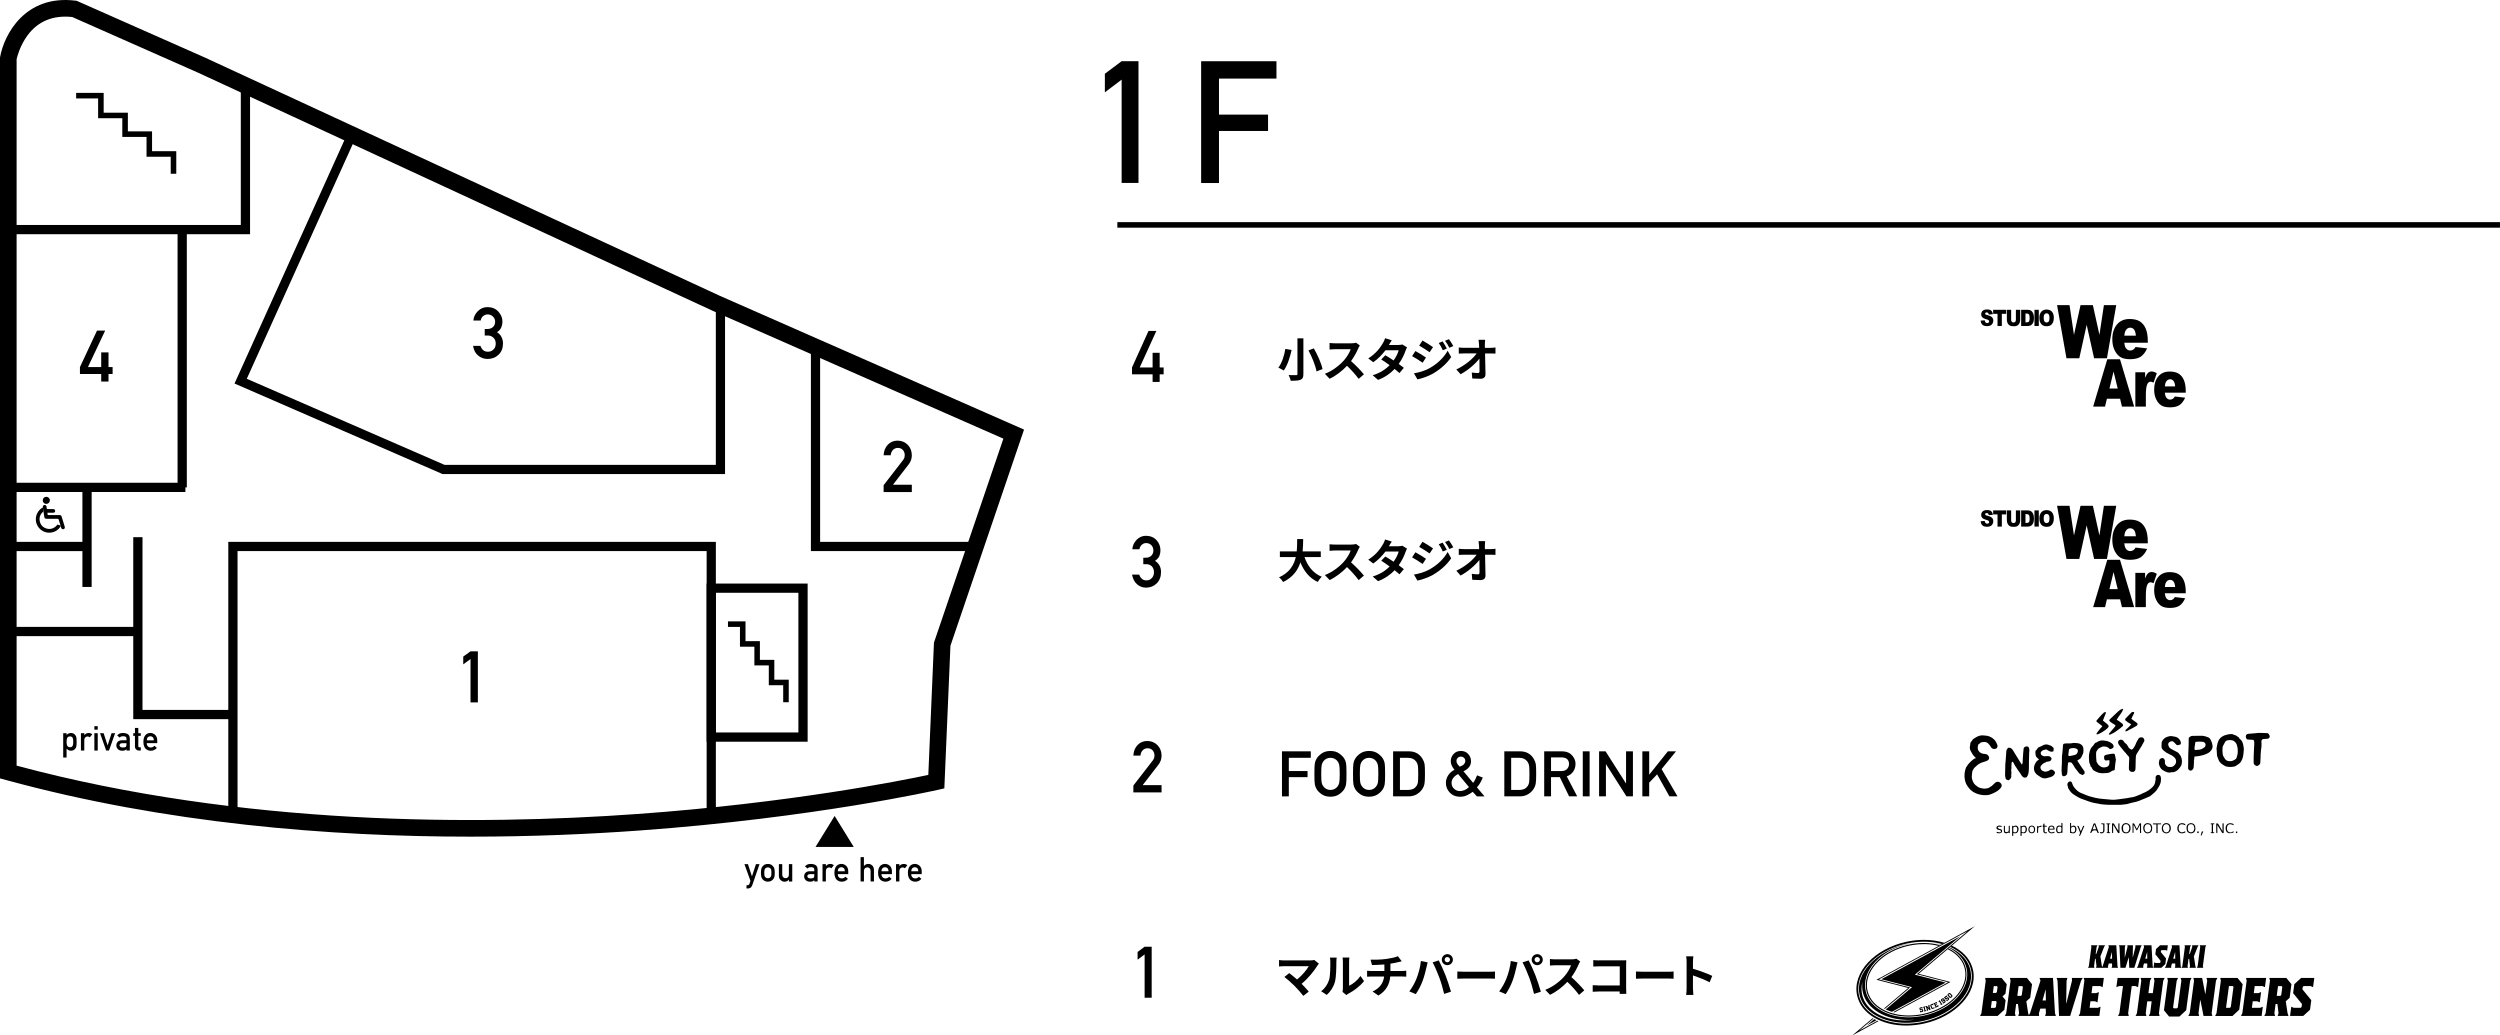 <?xml version="1.0" encoding="UTF-8"?><svg id="_レイヤー_2" xmlns="http://www.w3.org/2000/svg" viewBox="0 0 811.23 336.01"><g id="bg"><path d="m152.67,271.49c-45.45,0-98.94-4.23-150.68-18.37l-1.99-.54V18.69l.04-.24C1.34,11.26,8.11-1.8,24.48.21l.4.05,41.67,18.44,167.05,77.3,98.69,43.4-23.88,70.14-1.98,46.28-2,.46c-.4.09-40.22,9.13-97.1,13.23-16.09,1.16-34.6,1.98-54.68,1.98ZM5.39,248.45c73.22,19.64,149.86,19.39,201.46,15.68,49.3-3.54,85.66-10.82,94.38-12.68l1.83-42.92,22.53-66.19-94.21-41.43L64.33,23.61,23.44,5.52c-6.23-.66-11.13,1.36-14.54,6-2.4,3.26-3.31,6.81-3.51,7.69v229.25Z"/><polygon points="235.27 153.84 143.62 153.84 143.33 153.71 76.1 124.45 112.83 43.1 115.56 44.33 80.08 122.91 144.24 150.84 232.28 150.84 232.28 99.02 235.27 99.02 235.27 153.84"/><rect x="57.62" y="74.5" width="3" height="83.65"/><rect x=".64" y="156.65" width="59.52" height="3"/><rect x="2.7" y="175.83" width="25.54" height="3"/><rect x="26.74" y="158.15" width="3" height="32.31"/><polygon points="75.58 233.36 43.24 233.36 43.24 174.31 46.24 174.31 46.24 230.36 75.58 230.36 75.58 233.36"/><rect x="2.7" y="203.42" width="42.04" height="3"/><polygon points="77.08 264.77 74.08 264.77 74.08 175.83 232.29 175.83 232.29 262.74 229.3 262.74 229.3 178.82 77.08 178.82 77.08 264.77"/><polygon points="81.14 76 2.7 76 2.7 73 78.14 73 78.14 28.84 81.14 28.84 81.14 76"/><path d="m262.07,240.68h-32.77v-51.32h32.77v51.32Zm-29.78-3h26.78v-45.33h-26.78v45.33Z"/><polygon points="315.91 178.82 263.13 178.82 263.13 114.59 266.12 114.59 266.12 175.83 315.91 175.83 315.91 178.82"/><polygon points="57.2 56.38 55.4 56.38 55.4 50.86 47.55 50.86 47.55 44.43 39.69 44.43 39.69 38.36 31.84 38.36 31.84 31.94 24.71 31.94 24.71 30.14 33.64 30.14 33.64 36.57 41.49 36.57 41.49 42.63 49.34 42.63 49.34 49.06 57.2 49.06 57.2 56.38"/><path d="m15.37,166.38c.05.27.08.51.13.76.23,0,.44,0,.65,0,1.05,0,2.11,0,3.16,0,.39,0,.57.13.69.5.34,1.08.67,2.16,1,3.25.12.38-.04.73-.37.82-.35.1-.66-.08-.78-.46-.28-.88-.56-1.76-.81-2.65-.06-.21-.16-.26-.36-.26-1.17,0-2.35,0-3.52,0-.53,0-.73-.17-.8-.69-.15-.97-.29-1.94-.44-2.9-.01-.09-.02-.18-.02-.27,0-.32.2-.57.51-.62.29-.05.59.15.66.45.05.2.09.41.1.62.01.19.08.25.27.25.58-.01,1.15,0,1.73,0,.11,0,.22.01.32.04.28.09.44.36.4.64-.04.31-.26.52-.58.52-.63,0-1.26,0-1.93,0Z"/><path d="m18.64,170.22c.4.12.78.24,1.16.35-.68,1.38-2.46,2.58-4.56,2.23-1.95-.33-3.47-2-3.61-3.99-.15-2.07,1.19-3.65,2.33-4.14.05.39.11.78.14,1.17,0,.09-.1.2-.18.27-.9.83-1.27,1.86-1.01,3.05.26,1.18,1.01,1.98,2.16,2.34,1.26.4,2.62-.06,3.43-1.12.04-.05.08-.1.13-.17Z"/><path d="m15.03,163.52c-.65,0-1.15-.5-1.16-1.14,0-.65.51-1.18,1.15-1.18.64,0,1.17.53,1.16,1.17,0,.63-.52,1.14-1.16,1.14Z"/><polygon points="255.94 227.87 254.14 227.87 254.14 222.35 249.47 222.35 249.47 215.92 244.79 215.92 244.79 209.85 240.11 209.85 240.11 203.43 236.22 203.43 236.22 201.63 241.91 201.63 241.91 208.05 246.58 208.05 246.58 214.12 251.26 214.12 251.26 220.55 255.94 220.55 255.94 227.87"/><path d="m20.51,237.92h1.09v.59c.36-.42.83-.64,1.41-.66.67.02,1.16.26,1.46.74.15.18.25.41.31.7.05.29.08.77.08,1.45s-.03,1.14-.08,1.43c-.06.29-.16.53-.31.71-.15.22-.35.39-.59.52-.24.13-.53.2-.87.21-.28,0-.53-.06-.75-.19-.24-.11-.46-.27-.66-.47v2.87h-1.09v-7.9Zm2.17,4.56c.26,0,.46-.05.61-.15.15-.11.26-.24.32-.4.07-.17.12-.36.14-.57,0-.2.01-.41.01-.63s0-.44-.01-.66c-.02-.21-.07-.4-.14-.57-.06-.17-.17-.3-.32-.4-.15-.09-.36-.14-.61-.14-.25,0-.44.05-.58.16-.15.11-.26.24-.33.41-.07.17-.11.36-.13.55-.02.21-.03.42-.03.64,0,.2.01.4.03.6.02.21.06.4.13.57.07.17.18.31.33.41.14.11.34.16.58.16Z"/><path d="m26.27,237.92h1.09v.6h.02c.36-.44.83-.67,1.42-.67.44,0,.82.15,1.14.43l-.8.98c-.23-.19-.47-.28-.72-.28-.28,0-.52.09-.72.28-.22.18-.34.48-.35.9v3.39h-1.09v-5.63Z"/><path d="m30.62,235.64h1.09v1.13h-1.09v-1.13Zm0,2.28h1.09v5.63h-1.09v-5.63Z"/><path d="m32.47,237.92h1.16l1.28,3.94h.02l1.27-3.94h1.16l-2,5.63h-.9l-2-5.63Z"/><path d="m41.04,243.05h-.02c-.1.19-.26.33-.47.42-.21.09-.5.14-.87.14-.61,0-1.08-.17-1.41-.5-.35-.32-.52-.72-.52-1.22s.15-.87.45-1.18c.3-.32.74-.48,1.32-.49h1.52v-.59c0-.5-.37-.74-1.12-.72-.27,0-.49.03-.65.09-.16.07-.29.19-.39.35l-.86-.68c.42-.56,1.03-.83,1.84-.82.69,0,1.23.13,1.64.4.41.28.62.77.62,1.45v3.84h-1.09v-.5Zm0-1.89h-1.31c-.64.01-.95.24-.95.68,0,.19.08.35.25.49.16.15.42.22.78.22.46,0,.78-.05.97-.17.17-.12.26-.39.26-.81v-.41Z"/><path d="m43.79,236.21h1.09v1.71h.8v.87h-.8v3.28c0,.29.12.43.39.42h.41v1.06h-.57c-.38,0-.7-.12-.94-.37-.25-.23-.38-.57-.38-1.02v-3.37h-.55v-.87h.55v-1.71Z"/><path d="m47.63,241.16c0,.45.13.8.38,1.03.23.24.54.36.92.36.44,0,.84-.18,1.19-.55l.79.7c-.56.61-1.21.92-1.96.91-.29,0-.57-.04-.84-.13-.14-.05-.27-.11-.4-.19-.14-.07-.26-.15-.38-.25-.23-.21-.42-.5-.56-.88-.16-.36-.24-.83-.24-1.41s.07-1.02.2-1.39c.14-.38.31-.67.52-.89.22-.22.46-.38.73-.48.27-.1.53-.15.79-.15.62,0,1.15.22,1.58.63.44.42.66,1,.67,1.75v.93h-3.4Zm2.3-.93c-.01-.44-.13-.77-.34-1-.21-.21-.48-.32-.81-.32s-.6.11-.81.32c-.21.22-.32.56-.34,1h2.3Z"/><polygon points="270.83 264.77 264.63 274.82 277.03 274.82 270.83 264.77"/><path d="m241.54,280.41h1.16l1.29,3.94h.02l1.29-3.94h1.16l-2.34,6.79c-.15.42-.36.72-.62.88-.27.16-.57.23-.91.23h-.36v-1.06h.32c.14,0,.28-.04.4-.12.12-.08.21-.21.26-.37l.3-.94-1.95-5.41Z"/><path d="m246.92,283.22c0-.59.05-1.05.14-1.37.1-.31.25-.57.45-.79.15-.19.36-.35.63-.5.27-.14.61-.21,1.02-.22.43,0,.78.08,1.04.22.26.15.47.32.61.5.22.21.37.48.46.79.09.32.13.77.13,1.37s-.04,1.04-.13,1.36c-.09.31-.24.58-.46.81-.07.08-.16.16-.26.24-.09.09-.21.17-.35.23-.27.16-.61.24-1.04.24-.42,0-.76-.09-1.02-.24-.27-.14-.48-.3-.63-.48-.2-.23-.35-.5-.45-.81-.09-.31-.14-.76-.14-1.36Zm3.4.01c0-.4-.02-.7-.05-.88-.03-.18-.11-.33-.22-.47-.08-.13-.2-.23-.36-.3-.15-.08-.33-.11-.53-.11-.19,0-.36.04-.52.11-.15.07-.27.17-.37.3-.09.13-.16.29-.21.47-.04.18-.06.48-.06.87s.02.68.06.86c.04.18.11.35.21.49.09.11.22.2.37.29.16.08.33.12.52.12.2,0,.38-.04.53-.12.16-.08.28-.18.36-.29.11-.14.18-.3.22-.49.04-.18.05-.46.05-.85Z"/><path d="m252.74,280.41h1.09v3.35c0,.38.1.68.31.89.2.21.46.32.78.32s.57-.11.77-.32c.2-.21.3-.51.3-.89v-3.35h1.09v5.63h-1.09v-.6h-.02c-.36.44-.83.67-1.41.67-.45,0-.86-.18-1.22-.51-.4-.32-.6-.8-.6-1.44v-3.74Z"/><path d="m264.23,285.54h-.02c-.1.19-.26.33-.47.42-.21.09-.5.14-.87.14-.61,0-1.08-.17-1.41-.5-.35-.32-.52-.72-.52-1.22s.15-.87.45-1.18c.3-.32.74-.48,1.32-.49h1.52v-.59c0-.5-.37-.74-1.12-.72-.27,0-.49.03-.65.09-.16.07-.29.19-.39.35l-.86-.68c.42-.56,1.03-.83,1.84-.82.69,0,1.23.13,1.64.4.41.28.62.77.62,1.45v3.84h-1.09v-.5Zm0-1.89h-1.31c-.64.01-.95.24-.95.68,0,.19.08.35.25.49.16.15.42.22.78.22.46,0,.78-.05.97-.17.17-.12.26-.39.26-.81v-.41Z"/><path d="m266.91,280.41h1.09v.6h.02c.36-.44.83-.67,1.42-.67.44,0,.82.15,1.14.43l-.8.98c-.23-.19-.47-.28-.72-.28-.28,0-.52.09-.72.28-.22.18-.34.48-.35.9v3.39h-1.09v-5.63Z"/><path d="m271.86,283.65c0,.45.13.8.38,1.03.23.24.54.36.92.36.44,0,.84-.18,1.19-.55l.79.7c-.56.61-1.21.92-1.96.91-.29,0-.57-.04-.84-.13-.14-.05-.27-.11-.4-.19-.14-.07-.26-.15-.38-.25-.23-.21-.42-.5-.56-.88-.16-.36-.24-.83-.24-1.41s.07-1.02.2-1.39c.14-.38.31-.67.52-.89.22-.22.46-.38.73-.48.27-.1.53-.15.79-.15.62,0,1.15.22,1.58.63.44.42.66,1,.67,1.75v.93h-3.4Zm2.3-.93c-.01-.44-.13-.77-.34-1-.21-.21-.48-.32-.81-.32s-.6.11-.81.32c-.21.22-.32.56-.34,1h2.3Z"/><path d="m279.24,278.13h1.09v2.87h.02c.36-.44.83-.67,1.42-.67.45,0,.86.16,1.24.49.37.33.56.82.58,1.46v3.74h-1.09v-3.35c0-.39-.1-.69-.3-.9-.2-.21-.46-.31-.77-.31s-.57.11-.78.31c-.21.21-.31.51-.31.9v3.35h-1.09v-7.9Z"/><path d="m286.03,283.65c0,.45.13.8.38,1.03.23.24.54.36.92.36.44,0,.84-.18,1.19-.55l.79.7c-.56.61-1.21.92-1.96.91-.29,0-.57-.04-.84-.13-.14-.05-.27-.11-.4-.19-.14-.07-.26-.15-.38-.25-.23-.21-.42-.5-.56-.88-.16-.36-.24-.83-.24-1.41s.07-1.02.2-1.39c.14-.38.31-.67.52-.89.22-.22.46-.38.73-.48.27-.1.53-.15.79-.15.62,0,1.15.22,1.58.63.44.42.66,1,.67,1.75v.93h-3.4Zm2.3-.93c-.01-.44-.13-.77-.34-1-.21-.21-.48-.32-.81-.32s-.6.11-.81.32c-.21.22-.32.56-.34,1h2.3Z"/><path d="m290.76,280.41h1.09v.6h.02c.36-.44.83-.67,1.42-.67.44,0,.82.15,1.14.43l-.8.98c-.23-.19-.47-.28-.72-.28-.28,0-.52.09-.72.28-.22.18-.34.48-.35.9v3.39h-1.09v-5.63Z"/><path d="m295.7,283.65c0,.45.13.8.38,1.03.23.24.54.36.92.36.44,0,.84-.18,1.19-.55l.79.7c-.56.61-1.21.92-1.96.91-.29,0-.57-.04-.84-.13-.14-.05-.27-.11-.4-.19-.14-.07-.26-.15-.38-.25-.23-.21-.42-.5-.56-.88-.16-.36-.24-.83-.24-1.41s.07-1.02.2-1.39c.14-.38.31-.67.52-.89.22-.22.46-.38.73-.48.27-.1.53-.15.79-.15.62,0,1.15.22,1.58.63.44.42.66,1,.67,1.75v.93h-3.4Zm2.3-.93c-.01-.44-.13-.77-.34-1-.21-.21-.48-.32-.81-.32s-.6.11-.81.32c-.21.22-.32.56-.34,1h2.3Z"/><path d="m363.96,25.84l-5.44,4.12v-6.03l5.44-4.07h5.47v39.51h-5.47V25.84Z"/><path d="m389.75,19.87h24.45v5.63h-18.65v11.69h15.92v5.31h-15.92v16.89h-5.79V19.87Z"/><rect x="362.57" y="72.08" width="448.65" height="1.8"/><path d="m152.68,227.92v-14.07l-2.36,1.73v-2.52l2.36-1.71h2.38v16.58h-2.38Z"/><path d="m286.72,157.45l6.27-8.1c.24-.33.41-.63.5-.91.06-.27.09-.52.09-.75,0-.62-.19-1.16-.56-1.63-.39-.46-.94-.7-1.65-.72-.63,0-1.16.21-1.58.63-.43.42-.69,1-.77,1.76h-2.29c.06-1.38.51-2.51,1.34-3.41.84-.88,1.88-1.32,3.12-1.34,1.38.01,2.5.47,3.36,1.36.87.89,1.32,2.01,1.33,3.37,0,1.09-.32,2.06-.97,2.91l-5.16,6.68h6.13v2.36h-9.15v-2.23Z"/><path d="m157.29,108.85v-2.09h.82c.79,0,1.41-.22,1.87-.66.46-.44.69-1,.69-1.69s-.24-1.24-.72-1.7-1.04-.69-1.7-.69c-.5,0-.97.17-1.42.5-.45.33-.73.83-.86,1.5h-2.37c.09-1.17.58-2.19,1.46-3.06.89-.87,1.92-1.31,3.1-1.31,1.48,0,2.66.49,3.55,1.46.89.97,1.33,2.06,1.33,3.26,0,.64-.12,1.25-.37,1.86-.25.6-.72,1.12-1.4,1.56.7.45,1.2,1,1.5,1.65.3.65.45,1.31.45,1.98,0,1.54-.48,2.77-1.45,3.69-.97.92-2.16,1.37-3.56,1.37-1.12,0-2.13-.36-3.03-1.08-.9-.72-1.46-1.78-1.67-3.16h2.37c.22.57.51,1.02.89,1.37.37.34.9.52,1.58.52s1.24-.23,1.75-.7c.51-.47.76-1.11.76-1.92s-.25-1.47-.76-1.94c-.5-.47-1.1-.7-1.8-.7h-1Z"/><path d="m25.94,121.36v-2.24l5.54-11.85h2.65l-5.6,11.85h4.31v-4.77h2.37v4.77h1.33v2.24h-1.33v2.45h-2.37v-2.45h-6.9Z"/><path d="m641.19,246.01c-.42-.47-.86-.82-1.12-1.28-.39-.69-.92-1.36-.89-2.22.02-.4.18-.8.17-1.19-.01-.53.46-.75.65-1.14.16-.34.61-.57.96-.79.68-.43,1.41-.76,2.23-.78.39,0,.78.06,1.17.09.84.05,1.58.38,2.24.86.64.46,1.11,1.07,1.37,1.83.06.17.19.33.2.5.08.8-.45,1.23-1.25,1.13-.56-.07-.78-.42-1.02-.84-.18-.32-.46-.6-.71-.88-.34-.4-.85-.55-1.3-.53-.47.02-1.02-.03-1.4.4-.19.22-.52.24-.61.6-.21.83-.24,1.61.53,2.3.58.51,1.2.54,1.85.6.77.08,1.42.93,1.13,1.63-.12.28-.48.52-.79.65-.69.28-1.46.4-2.11.75-.63.33-1.18.83-1.7,1.33-.31.29-.5.71-.72,1.09-.06.11-.07.25-.09.38-.06.51-.15,1.03-.15,1.54,0,.56.16,1.09.4,1.62.19.43.44.78.78,1.07.5.43,1,.83,1.7.98.48.1.96.25,1.44.19.58-.07,1.18-.1,1.65-.55.14-.13.37-.18.51-.31.39-.34.77-.7,1.14-1.07.34-.33,1.07-.41,1.44-.12.2.16.41.34.54.56.21.35.09.97-.21,1.26-.33.33-.63.71-1.01.96-.55.36-1.15.66-1.76.92-.53.22-1.09.43-1.65.46-.77.05-1.58.01-2.32-.17-.45-.11-.92-.24-1.37-.44-.62-.27-1.14-.61-1.62-1.04-.33-.3-.62-.67-.88-1.03-.25-.34-.49-.7-.65-1.08-.18-.41-.29-.85-.38-1.29-.27-1.35-.08-2.67.39-3.95.04-.12.19-.19.25-.31.31-.65.84-1.13,1.33-1.63.34-.34.73-.63,1.12-.91.12-.09.31-.08.51-.12Z"/><path d="m688.31,261.16c-1.34,0-2.67.03-4.01,0-.91-.02-1.81-.13-2.72-.21-.15-.01-.3-.09-.46-.12-.78-.15-1.57-.25-2.33-.46-.76-.2-1.5-.5-2.25-.77-.48-.17-.96-.33-1.42-.52-.28-.11-.54-.25-.8-.4-.59-.36-1.2-.69-1.75-1.1-.62-.46-1.03-1.12-1.43-1.77-.04-.06-.04-.15-.06-.23-.05-.22-.08-.44-.17-.64-.25-.56.2-1.35.81-1.38.31-.01.57.19.67.59.28,1.08.99,1.83,1.81,2.53.59.51,1.31.73,2.01,1.02.58.24,1.16.5,1.76.68,1.34.4,2.69.72,4.09.84,1,.09,1.99.17,2.99.27.87.09,1.73-.03,2.59-.15,1.5-.2,3.01-.38,4.49-.69.84-.17,1.64-.57,2.45-.88.29-.11.54-.29.83-.4.88-.34,1.7-.82,2.43-1.4.46-.37.93-.82,1.21-1.33.26-.47.31-1.08.42-1.63.05-.24.01-.5-.01-.74-.03-.31.3-.72.61-.79.82-.19,1.12.4,1.15,1.06.05,1.01-.16,1.94-.73,2.79-.27.4-.49.84-.79,1.22-.28.35-.62.64-.96.94-.3.27-.62.52-.94.78-.05.04-.11.08-.16.11-.51.23-1.02.46-1.54.67-.64.27-1.29.53-1.93.79-.29.12-.59.22-.9.3-.62.16-1.25.29-1.88.44-.43.11-.85.27-1.29.35-.59.1-1.18.14-1.77.2,0,.01,0,.03,0,.04Z"/><path d="m656.04,248.16c.12-.23.26-.38.27-.54.06-.58.06-1.16.1-1.75.07-.98.11-1.97.24-2.95.08-.59.99-.92,1.49-.58.12.08.2.24.25.38.21.55.09,1.12.06,1.68-.04.84-.06,1.67-.07,2.51-.01.84,0,1.68-.02,2.52-.02.56-.06,1.13-.18,1.67-.08.35-.27.69-.47,1.01-.15.25-.84.28-1.09.13-.46-.28-.73-.7-.97-1.16-.15-.3-.4-.55-.59-.83-.42-.61-.84-1.22-1.23-1.84-.2-.31-.32-.67-.51-.99-.08-.12-.26-.18-.39-.27-.06.13-.16.25-.17.38-.05.39-.08.79-.1,1.18,0,.05.05.1.05.15-.01.24-.03.49-.05.73-.02.17-.11.37-.05.51.19.46,0,.92.02,1.37,0,.08-.02.17,0,.24.11.45-.14.79-.36,1.13-.09.13-.32.17-.44.29-.21.2-.31-.03-.47-.07-.3-.07-.51-.19-.56-.51-.05-.27-.13-.53-.16-.8-.03-.29-.01-.59,0-.89.02-.93.03-1.87.07-2.8.03-.64.11-1.28.16-1.92.06-.8.09-1.59.17-2.39.02-.24.12-.51.26-.71.14-.19.39-.46.57-.44.51.05.97.27,1.26.77.36.63.76,1.25,1.14,1.87.4.66.81,1.31,1.21,1.97.18.29.36.58.61.96Z"/><path d="m684.58,243.08c-.51-.71-1.3-.9-2.12-.85-.38.02-.74.32-1.12.45-.5.17-.7.64-.97,1-.2.27-.22.72-.21,1.09,0,.77.05,1.55.13,2.32.02.21.22.41.33.61.07.12.12.26.21.36.63.65,1.34,1.13,2.31.92.24-.05.49-.09.7-.21.38-.21.59-.57.63-1,.03-.28.04-.55.04-.83,0-.17-.05-.3-.27-.26-.23.04-.46.05-.69.08-.39.05-.63-.07-.73-.46-.07-.26-.09-.55-.05-.8.09-.45.5-.52.87-.61.38-.09.76-.18,1.15-.24.33-.05.66-.08.99-.09.24-.01.43.11.49.36.09.39.16.77.24,1.16.03.16.1.33.08.48-.04.38-.13.75-.17,1.12-.08.64-.13,1.28-.2,1.91-.03.26-.12.42-.45.42-.21,0-.45.12-.62.26-.63.52-1.36.62-2.13.6-.25,0-.51.07-.75.05-.49-.04-.99-.06-1.45-.22-.52-.17-1-.45-1.47-.73-.2-.12-.34-.36-.46-.58-.13-.22-.15-.51-.45-.61-.05-.02-.06-.14-.08-.22-.06-.19-.09-.4-.19-.57-.33-.57-.24-1.2-.31-1.81-.05-.43-.01-.87.02-1.3.02-.28.11-.56.17-.84.16-.77.49-1.44,1.07-1.99.18-.17.31-.39.45-.6.16-.25.32-.47.67-.51.15-.02.29-.18.44-.27.61-.37,1.29-.45,1.97-.37.48.05.97.12,1.45.28.5.17.89.45,1.29.74.39.28.61.93.35,1.28-.15.2-.46.3-.71.42-.11.05-.26.03-.45.04Z"/><path d="m670.76,241.22c.39,0,.78.02,1.17,0,.35-.02.69-.14,1.03-.15.43,0,.87.05,1.3.11.26.04.53.09.75.22.62.35,1.03.86,1.03,1.61,0,.45.06.91-.05,1.33-.13.48-.42.92-.63,1.38-.22.47-.65.68-1.07.9-.16.08-.27.15-.15.33.3.47.61.93.91,1.39.12.18.23.36.35.54.29.42.56.85.88,1.25.24.3.2.65.09.92-.08.2-.4.3-.62.44-.02.01-.08,0-.1,0-.31-.26-.76-.28-1.03-.63-.4-.54-.85-1.05-1.25-1.6-.24-.32-.4-.7-.62-1.04-.16-.25-.33-.49-.52-.71-.12-.14-.94-.21-1.06-.09-.07.07-.12.2-.13.31-.07.74-.15,1.48-.16,2.22,0,.39-.04.75-.12,1.14-.1.48-.65.76-1.05.79-.36.03-.59-.2-.64-.58-.1-.81-.16-1.61-.08-2.44.12-1.12.05-2.25.09-3.38.02-.43.12-.86.16-1.29.07-.79.13-1.58.19-2.37.02-.35.21-.53.57-.54.25-.01.5-.05.75-.07,0,.01,0,.02,0,.04Zm.41,3.48c-.03.6.04.69.62.6.45-.07.89-.19,1.34-.29.43-.1.79-.3.97-.73.27-.64.24-1.13-.39-1.37-.57-.22-1.2-.22-1.8-.06-.24.07-.52.17-.56.51-.05.44-.12.89-.17,1.33Z"/><path d="m728.09,243.36c-.06,1.01-.14,2.03-.5,2.97-.2.51-.46.99-.92,1.39-.37.32-.8.55-1.18.82-.3.22-.77.23-1.16.29-.31.05-.64.06-.95.03-.46-.06-.97-.07-1.36-.29-.47-.27-.96-.54-1.39-.93-.56-.5-.73-1.13-.99-1.75-.11-.26-.21-.54-.25-.82-.05-.4-.05-.81-.07-1.22,0-.1.03-.21,0-.3-.22-.61.07-1.19.13-1.78.04-.43.19-.86.36-1.27.25-.62.67-1.09,1.26-1.48.52-.34,1.07-.53,1.66-.66.46-.1.93-.18,1.4-.16.31,0,.62.18.92.29.26.1.59.15.75.33.26.29.74.33.85.79.03.12.21.2.31.3.11.1.23.2.32.32.63.81.69,1.8.82,2.76.02.12,0,.25,0,.38Zm-2-.21s.03,0,.05,0c-.06-.34-.1-.68-.18-1.01-.16-.71-.49-1.32-1.13-1.71-.42-.25-.88-.29-1.37-.28-.77.02-1.34.2-1.63.99-.17.45-.55.86-.61,1.31-.1.74-.07,1.51.03,2.25.07.54.37,1.02.69,1.49.54.81,1.28.86,2.08.79.42-.04.74-.24,1.09-.44.3-.16.53-.31.63-.63.14-.47.3-.94.36-1.42.06-.43.01-.89.01-1.33Z"/><path d="m712.1,245.47c-.06.45-.11.87-.16,1.28,0,0-.01,0-.02,0,0,.22,0,.45,0,.67-.02.47-.08.94-.08,1.41,0,.46-.33,1.01-.73,1.18-.47.2-1.06-.17-1.09-.73-.02-.54.02-1.09.03-1.63,0-.34,0-.68.01-1.03,0-.43,0-.86,0-1.28.04-1.22.1-2.44.13-3.65.02-.7,0-1.39.02-2.09,0-.1.05-.24.12-.29.34-.22.6-.54,1.09-.52,1,.03,2.01-.08,3.01-.04.72.03,1.43.22,2.12.51.68.28.81.89,1.07,1.42.19.39.26.86.33,1.31.09.51-.1.98-.38,1.4-.48.74-1.22,1.12-2.03,1.42-1.14.43-2.31.61-3.45.68Zm1-2.19s0,.03,0,.04c.4-.06.82-.06,1.19-.2.37-.14.69-.42,1.04-.63.28-.18.43-.78.33-1.09-.18-.58-.7-.66-1.14-.72-.57-.08-1.16-.01-1.74.02-.27.02-.51.12-.47.49.02.13-.03.27-.05.41-.06.42-.15.84-.17,1.26-.03.45.2.61.63.5.12-.03.25-.05.37-.08Z"/><path d="m702.47,247.36c.01.33.08.66.4,1.02.35.4.69.47,1.12.5.44.03.87.03,1.25-.26.52-.39.9-.88.89-1.54,0-.5-.18-.96-.6-1.35-.52-.49-1.13-.8-1.75-1.07-.6-.27-1.13-.62-1.62-1.05-.5-.43-.88-.9-.76-1.63.07-.43-.05-.91.11-1.29.32-.78.97-1.34,1.77-1.61.5-.17,1.08-.3,1.58-.19.69.14,1.46.15,2.03.7.42.4.71.84.79,1.42.06.43-.18.71-.61.69-.06,0-.13.02-.18.05-.23.14-.52.07-.71-.14-.31-.34-.63-.68-.99-.97-.31-.25-1.09-.06-1.39.29-.36.41-.26.8-.05,1.28.34.76,1.07.92,1.67,1.29.4.24.82.44,1.24.66.04.02.09.04.12.07.31.39.66.74.89,1.22.4.85.43,1.7.24,2.57-.08.39-.33.73-.58,1.08-.33.45-.7.84-1.16,1.1-.41.25-.9.44-1.42.37-.05,0-.11,0-.16.02-.72.25-1.39.04-2.03-.27-.3-.15-.6-.3-.88-.49-.61-.43-.9-1.1-1.09-1.77-.13-.44.01-.97.11-1.45.08-.4.72-.7,1.15-.62.27.05.63.53.65.89,0,.14,0,.28,0,.49Z"/><path d="m663.91,243.18c-.15.04-.31.11-.47.13-.49.06-.87.29-1.15.7-.2.28-.07.75.15.99.27.29.64.28.95.43.08.04.22-.02.33-.04.03,0,.06-.04.09-.04.3,0,.6.02.91.02.39,0,.65.25.89.5.2.22.07.61-.1.84-.27.36-.64.36-1.02.43-.27.05-.56.03-.76.3-.06.08-.27.05-.38.11-.5.28-.9.68-1.2,1.16-.09.14-.01.38,0,.58.03.41.53.89.93.95.17.02.33.19.49.18.35-.03.71-.11,1.05-.21.17-.05.34-.17.48-.29.34-.28.87-.27,1.2.06.16.16.34.3.47.48.25.35-.21,1.07-.59,1.32-.57.39-1.25.48-1.88.68-.66.21-1.36.14-1.98-.2-.33-.17-.61-.44-.93-.62-.21-.12-.4-.23-.58-.42-.62-.64-.92-1.35-.79-2.26.1-.7.4-1.29.8-1.84.2-.27.55-.44.82-.64-.24-.24-.47-.52-.74-.75-.18-.14-.25-.29-.3-.51-.11-.5-.19-.98-.09-1.49,0-.05,0-.12.03-.13.5-.27.52-.98,1.16-1.17.58-.18,1.1-.58,1.68-.77.49-.16,1.03-.11,1.53.11.07.03.15.07.23.08.48.1.81.44,1.15.75.2.19.14,1.18-.1,1.26-.27.09-.62.1-.9,0-.37-.12-.69-.36-1.04-.55-.1-.06-.22-.1-.32-.15Z"/><path d="m688.23,240c.29.08.71.12.93.6.11.24.34.47.56.63.4.28.65.64.85,1.08.19.41.56.7.96.89.14.07.48-.04.57-.17.35-.5.72-1.02.92-1.59.24-.69.64-1.27.99-1.88.1-.18.77-.36.97-.33.54.09.75.45.84.92.02.12.02.26-.04.37-.27.53-.54,1.06-.85,1.57-.51.85-1.05,1.68-1.58,2.52-.32.5-.29,1.07-.32,1.63-.05,1-.06,1.99-.07,2.99,0,.73-.24,1.17-.77,1.24-.75.09-1.44-.26-1.38-1.24.02-.38,0-.76.02-1.13.02-.65.05-1.3.09-1.95.02-.33-.05-.58-.31-.82-.33-.3-.58-.68-.87-1.02-.16-.19-.35-.36-.51-.55-.15-.17-.29-.35-.43-.53-.3-.36-.61-.7-.88-1.08-.3-.41-.66-.8-.63-1.37.02-.36.47-.8.93-.77Z"/><path d="m733.56,245.49c-.04.71-.06,1.42-.12,2.13-.01.14-.1.3-.21.41-.19.18-.39.37-.63.47-.31.14-.59-.03-.87-.2-.49-.29-.43-.8-.44-1.22-.03-1.02.03-2.03.07-3.05.03-.87.1-1.73.13-2.6.01-.35-.02-.71-.08-1.06-.02-.12-.19-.28-.31-.29-.43-.06-.88-.09-1.31-.09-.34,0-.69.02-.86-.32-.29-.58-.24-1.09.13-1.39.13-.11.35-.12.53-.16.13-.03.27-.03.4-.04.36-.03.71-.05,1.07-.08.55-.05,1.1-.13,1.65-.16.5-.03,1,0,1.5,0,.51,0,1.02.01,1.53.06.14.01.3.15.41.26.11.11.17.27.25.41.29.55-.05,1.11-.68,1.15-.44.02-.88.07-1.32.11-.31.03-.52.26-.57.52-.06.31.02.65.02.98,0,.33,0,.66-.03.98-.04.4-.12.8-.16,1.21-.06.66-.09,1.31-.14,1.97.01,0,.03,0,.04,0Z"/><path d="m688.94,230.14c-.39,1.3-1.47,2.19-2.08,3.42.22.12.47.24.7.41.37.27.74.55,1.09.84.34.28.39.65.06.92-.76.62-1.53,1.23-2.34,1.78-.5.34-1.08.59-1.63.86-.12.06-.3-.01-.46-.03.04-.11.05-.25.13-.34.54-.65,1.09-1.28,1.64-1.93.14-.16.29-.33.4-.51.04-.06-.03-.25-.1-.3-.36-.24-.74-.45-1.1-.69-.25-.17-.49-.35-.69-.56-.2-.21-.08-.46.08-.62.81-.79,1.63-1.58,2.46-2.34.33-.31.7-.58,1.08-.82.2-.12.46-.14.69-.21.02.04.05.08.07.12Z"/><path d="m682.37,233.81c.45.36.89.71,1.32,1.08.2.17.41.36.52.58.07.14,0,.42-.11.55-.23.28-.49.55-.79.76-.82.56-1.62,1.17-2.58,1.48-.13.04-.28,0-.42,0,.02-.14,0-.31.08-.41.34-.47.7-.93,1.07-1.38.17-.21.37-.4.57-.59.17-.16.17-.27-.02-.41-.51-.38-1-.8-1.53-1.16-.31-.21-.24-.43-.07-.64.48-.57.99-1.13,1.49-1.68.24-.26.49-.51.76-.74.11-.1.28-.16.43-.18.19-.02.35.05.25.31-.19.46-.38.93-.56,1.39-.14.35-.27.71-.4,1.05Z"/><path d="m691.6,233.24c.56.42,1.1.85,1.67,1.23.56.38.4.82-.07,1.11-.88.53-1.8.98-2.71,1.47-.12.06-.23.17-.35.21-.15.04-.32.02-.49.03.05-.17.05-.38.16-.49.33-.35.72-.66,1.07-1,.22-.22.42-.45.69-.75-.4-.25-.8-.48-1.18-.73-.24-.16-.46-.34-.68-.52-.18-.15-.13-.51.07-.71.57-.58,1.14-1.15,1.7-1.74.32-.33.51-.4,1.02-.29.07.44-.22.77-.4,1.13-.17.36-.34.72-.49,1.05Z"/><path d="m721.55,270.31c-.29.1-.46.01-.6-.24-.45-.79-.92-1.58-1.44-2.35v2.58s-.06.05-.09.08c-.09-.06-.26-.13-.26-.19-.02-.99-.01-1.99-.01-2.97.35-.1.56-.04.74.28.39.72.82,1.42,1.29,2.22v-2.53c.15,0,.25-.02.38-.02v3.15Z"/><path d="m691.98,267.2c.36-.11.54,0,.67.3.2.48.46.93.73,1.47.18-.34.33-.63.48-.92.09-.19.2-.37.26-.57.11-.32.32-.39.64-.3v3.12c-.24.08-.36.04-.36-.25.01-.75,0-1.51,0-2.26-.03-.01-.06-.02-.08-.03-.14.29-.28.58-.43.87-.1.21-.2.42-.31.62-.05.08-.15.2-.21.18-.09-.02-.19-.12-.24-.21-.23-.44-.44-.89-.66-1.34-.02-.05-.06-.09-.16-.13,0,.34,0,.68,0,1.03,0,.45,0,.91-.01,1.36,0,.06-.11.13-.17.19-.05-.06-.14-.12-.14-.18,0-.98,0-1.97,0-2.96Z"/><path d="m687.75,270.31c-.31.11-.47-.01-.6-.24-.39-.68-.79-1.36-1.19-2.04-.06-.11-.13-.21-.26-.31v2.57s-.06.05-.09.08c-.09-.06-.26-.12-.26-.19-.02-1-.01-1.99-.01-2.98.35-.1.56-.05.74.28.39.72.83,1.42,1.31,2.11v-2.41h.36v3.13Z"/><path d="m688.43,268.75c0-1.2.85-1.91,1.91-1.58.24.07.47.25.65.44.44.45.49,1.52.14,2.14-.3.52-.9.76-1.6.63-.71-.13-1.11-.73-1.1-1.63Zm2.54.07c-.05-.26-.07-.46-.12-.65-.15-.51-.49-.75-1-.73-.5.02-.83.26-.91.78-.06.38-.04.78.02,1.16.07.42.4.66.8.7.43.04.8-.07.98-.5.11-.26.17-.55.23-.77Z"/><path d="m701.48,268.88c0-1.34.9-2.06,1.98-1.71.72.24,1.11,1.12.91,2.07-.24,1.12-1.5,1.56-2.38.84-.41-.34-.49-.82-.5-1.2Zm.37-.11c.08.29.14.58.26.85.15.35.46.47.82.47.36,0,.67-.11.84-.45.27-.51.28-1.04.09-1.58-.15-.43-.46-.59-.88-.61-.68-.03-1.08.45-1.14,1.32Z"/><path d="m712.4,268.95c-.03.44-.14,1.01-.75,1.3-.57.26-1.13.23-1.64-.15-.02-.01-.04-.02-.06-.04-.45-.37-.6-1.58-.28-2.22.3-.59,1.03-.88,1.73-.68.66.19,1.01.76,1,1.8Zm-.35-.11c-.04-.26-.06-.43-.1-.6-.13-.53-.48-.8-1-.8-.51,0-.86.25-.97.77-.07.33-.08.7-.02,1.03.08.48.43.79.82.83.44.05.82-.08,1.03-.49.13-.25.18-.54.24-.75Z"/><path d="m698.36,268.77c-.02.59-.11,1.17-.72,1.47-.56.28-1.15.28-1.63-.14-.23-.19-.4-.51-.47-.8-.13-.57-.15-1.17.24-1.66.41-.52.97-.65,1.6-.47.63.18.89.66.98,1.26.02.11,0,.23,0,.35Zm-.33.01c-.06-.27-.09-.51-.17-.72-.15-.41-.51-.62-.95-.62-.44,0-.76.22-.91.62-.18.48-.19.96.02,1.43.16.36.43.59.86.6.43,0,.76-.16.93-.55.11-.25.16-.53.22-.76Z"/><path d="m681.04,270.3c-.32.12-.43-.04-.51-.27-.23-.6-.23-.59-.86-.59-.01,0-.02,0-.03,0q-.67,0-.92.61-.13.31-.49.25c.2-.53.39-1.04.58-1.56.14-.39.31-.77.42-1.17.1-.37.31-.48.67-.37.19.51.4,1.02.59,1.54.19.52.38,1.04.57,1.58Zm-.87-1.21c-.17-.51-.34-.99-.5-1.47-.03,0-.06,0-.09,0-.17.48-.34.95-.52,1.46h1.12Z"/><path d="m653.29,270.25v.95c-.13,0-.23.01-.37.02v-3.3c.17.07.31.12.44.17,0,.03-.02.06-.03.1.08-.05.16-.1.23-.15.51-.3,1.02-.15,1.3.36.32.6.13,1.49-.4,1.85-.37.25-.75.16-1.18,0Zm0-1.03c0,.18-.02.37,0,.55.01.09.1.21.18.24.53.23.96.04,1.08-.52.05-.24.04-.51,0-.75-.08-.38-.33-.52-.72-.47-.41.06-.55.22-.55.63,0,.1,0,.21,0,.31Z"/><path d="m655.63,267.92c.18.07.31.12.51.19.02-.01.13-.08.25-.13.48-.21.96-.06,1.17.42.23.51.23,1.04-.05,1.54-.26.45-.73.55-1.5.35v.92c-.14,0-.25.01-.38.02v-3.3Zm.38,1.31c0,.19-.01.37,0,.56,0,.08.06.18.12.22.4.24.96.07,1.1-.38.08-.26.08-.57.05-.85-.05-.38-.33-.55-.7-.51-.44.05-.57.2-.57.64,0,.1,0,.21,0,.31Z"/><path d="m668.9,267.05c.29-.08.36,0,.36.24,0,.93,0,1.86,0,2.78,0,.09-.09.17-.14.26-.09-.05-.18-.1-.33-.19,0,0-.05.03-.11.06-.71.41-1.37.11-1.48-.71-.03-.25-.03-.52.03-.76.16-.7.72-1,1.41-.78.07.02.15.05.27.08v-1Zm0,2.05c0-.09,0-.19,0-.28,0-.48-.19-.65-.67-.6-.37.04-.61.28-.64.65-.01.18-.01.37,0,.56.03.41.26.64.64.62.44-.01.67-.25.67-.68,0-.09,0-.19,0-.28Z"/><path d="m671.72,270.27v-3.22c.11,0,.2-.01.33-.02v1.18c.14-.08.24-.13.34-.18.51-.27,1.01-.12,1.25.4.23.49.22,1-.04,1.47-.2.36-.53.55-.95.51-.29-.03-.58-.08-.92-.13Zm.34-1.03c0,.17-.02.35,0,.52.01.09.09.22.17.25.58.27,1.1-.04,1.14-.66.01-.15,0-.3,0-.45-.03-.43-.26-.64-.67-.62-.44.02-.64.22-.65.65,0,.1,0,.21,0,.31Z"/><path d="m724.76,267.79c-.25-.1-.5-.24-.76-.3-.68-.17-1.21.16-1.33.84-.05.27-.06.56-.02.83.14.85,1.02,1.22,1.75.76.11-.07.21-.14.32-.21.11.39.12.44-.24.53-.37.09-.77.15-1.15.13-.23-.01-.49-.16-.67-.32-.54-.46-.64-1.61-.23-2.26.38-.62,1.17-.84,1.94-.56.28.1.53.21.39.58Z"/><path d="m709.17,267.84c-.97-.51-1.59-.5-1.96-.01-.35.45-.32,1.48.04,1.91.41.48.97.47,1.82,0,.1.36.1.38-.22.51-.8.34-1.65.16-2.04-.43-.47-.72-.35-1.81.27-2.37.52-.48,1.37-.43,1.95-.07.09.05.08.26.14.47Z"/><path d="m666.67,269.2h-1.7c-.06.33.06.57.28.76.26.22.7.18,1.39-.1.09.23.02.37-.23.43-.15.03-.29.08-.44.1-.55.08-1.08-.15-1.29-.56-.26-.5-.17-1.21.19-1.6.32-.34.89-.45,1.31-.24.39.19.56.59.48,1.21Zm-.35-.29c-.03-.5-.25-.71-.67-.7-.42.01-.67.27-.66.7h1.33Z"/><path d="m658.19,269.23c0-.75.34-1.24.9-1.32.69-.1,1.18.25,1.27.95.03.19.03.39,0,.58-.09.63-.47.96-1.07.96-.59,0-.97-.34-1.08-.96-.02-.09-.02-.18-.02-.21Zm1.83-.08c0-.65-.31-1.01-.82-.95-.36.04-.58.32-.64.79-.06.51.14.97.46,1.07.04.01.09.02.14.02.56.06.86-.27.86-.94Z"/><path d="m674.06,268c.32-.11.42.01.51.23.19.49.41.97.65,1.54.23-.55.43-1.02.62-1.5.12-.31.12-.32.51-.27-.28.67-.55,1.33-.83,1.98-.15.34-.32.67-.45,1.01-.09.23-.21.28-.46.2.1-.22.22-.42.28-.65.05-.18.07-.41,0-.58-.25-.66-.55-1.3-.83-1.96Z"/><path d="m650.24,267.98h.34c0,.46,0,.9,0,1.34,0,.26-.02.61.29.68.24.05.53-.05.78-.14.09-.03.17-.24.17-.36.02-.5,0-.99,0-1.52.12,0,.21-.01.34-.02v2.44c-.17-.09-.3-.15-.46-.24-.14.06-.34.17-.56.22-.48.11-.86-.14-.89-.62-.04-.59,0-1.18,0-1.78Z"/><path d="m649.61,268.36c-.39-.06-.69-.15-.98-.13-.14,0-.28.2-.41.3.11.12.21.29.35.36.18.09.4.1.6.16.27.08.45.24.49.52.04.31-.09.55-.37.69-.43.22-.89.18-1.31,0-.1-.04-.12-.25-.17-.35.38.07.71.15,1.04.19.23.02.42-.08.44-.34.02-.25-.16-.34-.36-.39-.18-.04-.36-.07-.54-.11-.27-.06-.48-.2-.54-.48-.06-.3.03-.56.3-.72.4-.24.83-.21,1.24-.06.1.04.14.23.21.36Z"/><path d="m701.26,267.18v.32h-1.13v2.83h-.4v-2.82c-.32,0-.59,0-.85,0-.24.01-.32-.08-.23-.33h2.61Z"/><path d="m683.9,267.51c-.13-.11-.5.09-.37-.33h1.19c.13.41-.23.23-.38.33v2.54c.12.02.25.03.38.05.09.27-.1.24-.25.25q-.92.03-.93-.26c.11,0,.22-.02.37-.03v-2.55Z"/><path d="m681.36,270.01c1.03.13,1.12.05,1.12-.9,0-.52,0-1.04,0-1.55-.17-.24-.65.13-.69-.38h1.09c0,.13,0,.26,0,.4,0,.65,0,1.3,0,1.95,0,.65-.8,1.11-1.37.8-.07-.04-.09-.17-.15-.32Z"/><path d="m663.06,267.28c.1,0,.2,0,.34-.02.01.22.02.42.03.69.2,0,.4-.02.58,0,.09.01.16.1.24.16-.08.05-.15.13-.23.14-.18.02-.37,0-.57,0,0,.55-.01,1.08.01,1.6,0,.08.19.19.32.23.13.04.27,0,.47,0-.03.09-.03.22-.08.25-.42.26-1.08-.05-1.13-.55-.04-.4-.01-.81-.02-1.22,0-.14.06-.32-.18-.34-.03,0-.03-.16-.05-.25.36-.06.19-.35.23-.55,0-.04.02-.09.03-.16Z"/><path d="m718.51,267.16v.29c-.14.02-.26.03-.41.05,0,.8,0,1.59,0,2.37,0,.06.01.11.02.18.13.02.24.03.48.06-.13.11-.2.22-.28.23-.71.08-.99.02-1.01-.24.12-.01.25-.02.39-.04v-2.53s-.04-.03-.05-.04c-.12-.07-.39.09-.34-.19,0-.06.25-.12.39-.13.26-.02.53,0,.81,0Z"/><path d="m661.42,268.19c.31-.09.62-.19,1-.31.01.21.02.32.03.45-.13,0-.23,0-.33,0-.6,0-.77.18-.77.78,0,.34.01.67,0,1.01,0,.08-.11.15-.17.23-.06-.08-.17-.15-.17-.23-.01-.6-.02-1.2,0-1.81,0-.12.1-.24.15-.35.1.08.19.16.28.24Z"/><path d="m714.1,271.13c.1-.36.21-.67.27-.99.06-.32.22-.43.58-.32-.19.43-.37.85-.57,1.27-.02.04-.15.02-.27.03Z"/><path d="m712.98,269.81h.48v.51h-.46c0-.16-.01-.32-.02-.51Z"/><path d="m725.97,269.82v.5h-.42c0-.15-.02-.31-.03-.5h.45Z"/><path d="m367.32,119.25l5.36-11.86h2.55l-5.41,11.86h4.19v-4.77h2.29v4.77h1.29v2.22h-1.29v2.46h-2.29v-2.46h-6.68v-2.22Z"/><path d="m370.99,180.97h.79c.79,0,1.4-.22,1.83-.67.43-.43.65-1,.65-1.69-.01-.7-.24-1.27-.67-1.72-.43-.43-.99-.66-1.67-.67-.49,0-.94.16-1.34.49-.43.33-.71.83-.86,1.52h-2.3c.12-1.23.6-2.26,1.44-3.1.83-.83,1.82-1.26,2.97-1.27,1.46.01,2.62.5,3.48,1.44.82.92,1.24,2.01,1.25,3.27,0,.64-.11,1.25-.34,1.84-.27.59-.74,1.12-1.42,1.58.7.45,1.2,1,1.51,1.63.3.64.44,1.3.44,2-.01,1.55-.48,2.77-1.4,3.67-.9.92-2.06,1.38-3.47,1.4-1.09,0-2.06-.36-2.9-1.09-.84-.73-1.39-1.78-1.64-3.15h2.3c.21.55.49,1,.87,1.34.38.36.89.54,1.52.54.67,0,1.24-.24,1.7-.72.47-.45.71-1.09.73-1.91-.01-.84-.26-1.49-.73-1.96-.46-.45-1.05-.67-1.76-.67h-.98v-2.09Z"/><path d="m367.76,254.91l6.27-8.1c.24-.33.41-.63.5-.91.06-.27.09-.52.09-.75,0-.62-.19-1.16-.56-1.63-.39-.46-.94-.7-1.65-.72-.63,0-1.16.21-1.58.63-.43.42-.69,1-.77,1.76h-2.29c.06-1.38.51-2.51,1.34-3.41.84-.88,1.88-1.32,3.12-1.34,1.38.01,2.5.47,3.36,1.36.87.89,1.32,2.01,1.33,3.37,0,1.09-.32,2.06-.97,2.91l-5.16,6.68h6.13v2.36h-9.15v-2.23Z"/><path d="m371.42,309.69l-2.28,1.73v-2.52l2.28-1.7h2.29v16.55h-2.29v-14.05Z"/><path d="m667.51,99.02h4.03l1.45,9.65,2.12-9.65h4.01l2.13,9.64,1.45-9.64h4l-3.02,17.24h-4.16l-2.41-10.86-2.4,10.86h-4.16l-3.05-17.24Z"/><path d="m696.94,111.21h-7.63c.07.77.23,1.34.5,1.72.37.54.85.81,1.44.81.37,0,.73-.12,1.07-.35.21-.15.43-.41.66-.79l3.75.44c-.57,1.25-1.27,2.15-2.08,2.7-.81.54-1.97.82-3.49.82-1.32,0-2.35-.23-3.11-.7-.75-.47-1.38-1.21-1.88-2.22-.5-1.02-.74-2.21-.74-3.58,0-1.95.5-3.53,1.49-4.74.99-1.21,2.37-1.81,4.12-1.81,1.42,0,2.54.27,3.37.81.82.54,1.45,1.32,1.88,2.35.43,1.03.65,2.36.65,4.01v.54Zm-3.87-2.29c-.08-.93-.27-1.59-.59-1.99-.32-.4-.74-.6-1.27-.6-.61,0-1.09.3-1.45.91-.23.38-.38.94-.44,1.68h3.75Z"/><path d="m687.96,129.39h-4.29l-.6,2.54h-3.86l4.59-15.36h4.12l4.59,15.36h-3.95l-.61-2.54Zm-.78-3.32l-1.35-5.52-1.33,5.52h2.68Z"/><path d="m692.89,120.8h3.18v1.82c.3-.79.62-1.33.95-1.63.32-.3.73-.45,1.2-.45s1.05.2,1.64.59l-1.05,3.04c-.4-.21-.72-.31-.95-.31-.44,0-.79.23-1.03.69-.35.65-.52,1.86-.52,3.65v3.73h-3.41v-11.13Z"/><path d="m709.27,127.42h-6.8c.06.69.21,1.2.44,1.53.33.48.76.72,1.28.72.33,0,.65-.1.95-.31.18-.13.38-.37.59-.7l3.34.39c-.51,1.12-1.13,1.92-1.85,2.4-.72.49-1.76.73-3.11.73-1.17,0-2.1-.21-2.77-.62-.67-.41-1.23-1.08-1.67-1.98-.44-.9-.66-1.97-.66-3.19,0-1.74.44-3.15,1.33-4.22.89-1.08,2.11-1.61,3.67-1.61,1.27,0,2.27.24,3,.72.73.48,1.29,1.18,1.67,2.1.38.92.58,2.11.58,3.57v.48Zm-3.45-2.04c-.07-.82-.24-1.41-.53-1.77-.29-.36-.66-.54-1.13-.54-.54,0-.97.27-1.29.81-.21.33-.34.83-.39,1.5h3.34Z"/><path d="m642.7,104.04l1.33-.1c.03.25.09.44.18.57.14.21.35.32.62.32.2,0,.35-.05.46-.16.11-.11.16-.23.16-.38s-.05-.26-.15-.37c-.1-.11-.34-.21-.72-.31-.61-.16-1.05-.37-1.31-.64-.26-.26-.39-.6-.39-1.01,0-.27.07-.53.2-.77.13-.24.34-.43.61-.57.27-.14.64-.21,1.11-.21.58,0,1.02.13,1.32.37.3.25.48.65.54,1.19l-1.32.09c-.04-.24-.11-.41-.22-.52-.11-.11-.27-.16-.46-.16-.16,0-.28.04-.37.12-.08.08-.12.18-.12.29,0,.08.03.16.1.23.06.07.22.13.47.19.61.15,1.05.31,1.31.46.26.16.46.35.58.58.12.23.18.49.18.78,0,.34-.08.65-.24.93-.16.28-.38.5-.67.65-.29.15-.65.22-1.09.22-.77,0-1.3-.17-1.6-.52-.3-.34-.46-.78-.5-1.31Z"/><path d="m646.76,100.53h4.24v1.3h-1.42v3.96h-1.4v-3.96h-1.42v-1.3Z"/><path d="m654.15,100.53h1.39v3.13c0,.31-.04.6-.12.88-.08.28-.21.52-.39.72-.18.21-.36.35-.56.44-.27.12-.6.17-.98.17-.22,0-.46-.02-.72-.05-.26-.04-.48-.11-.65-.21-.18-.11-.33-.26-.48-.45-.14-.2-.24-.4-.3-.61-.09-.33-.13-.63-.13-.89v-3.13h1.39v3.2c0,.29.07.51.2.67.14.16.33.24.57.24s.43-.08.57-.24c.14-.16.2-.38.2-.68v-3.2Z"/><path d="m655.85,100.53h2.07c.41,0,.74.06.99.19.25.13.46.31.62.56.16.24.28.52.36.84.07.32.11.66.11,1.02,0,.56-.06,1-.16,1.31-.11.31-.26.57-.46.78-.2.21-.4.35-.63.42-.31.1-.58.14-.83.14h-2.07v-5.25Zm1.4,1.19v2.87h.34c.29,0,.5-.04.62-.11.12-.08.22-.21.29-.39.07-.19.1-.49.1-.91,0-.56-.08-.94-.23-1.14-.16-.21-.42-.31-.78-.31h-.35Z"/><path d="m660.17,100.53h1.4v5.25h-1.4v-5.25Z"/><path d="m661.76,103.16c0-.86.21-1.53.62-2,.41-.48.98-.72,1.72-.72s1.33.24,1.74.7c.41.47.61,1.13.61,1.97,0,.61-.09,1.12-.27,1.51-.18.39-.43.7-.77.92-.34.22-.75.33-1.26.33s-.93-.09-1.27-.28c-.33-.19-.6-.49-.81-.9-.21-.41-.31-.92-.31-1.53Zm1.4,0c0,.53.09.91.25,1.14.17.23.4.35.69.35s.53-.11.7-.34c.16-.23.25-.63.25-1.22,0-.5-.09-.86-.26-1.08-.17-.23-.4-.34-.7-.34s-.51.12-.68.35c-.17.23-.26.62-.26,1.15Z"/><path d="m427.46,313.37c-1.08,1.75-3,4.15-5.11,5.86.85.85,1.74,1.83,2.32,2.53l-1.75,1.39c-.63-.84-1.89-2.25-2.86-3.24-.87-.88-2.4-2.23-3.3-2.88l1.59-1.27c.6.45,1.59,1.26,2.53,2.08,1.69-1.35,3.1-3.09,3.81-4.32h-7.93c-.6,0-1.41.07-1.72.1v-2.1c.39.06,1.21.13,1.72.13h8.32c.57,0,1.08-.06,1.39-.16l1.5,1.23c-.21.24-.39.43-.51.63Z"/><path d="m431.25,318.05c.42-1.29.43-4.12.43-5.93,0-.6-.04-1-.13-1.38h2.2c-.02.07-.11.73-.11,1.36,0,1.77-.05,4.93-.45,6.44-.45,1.69-1.39,3.16-2.67,4.3l-1.83-1.21c1.32-.93,2.13-2.31,2.55-3.58Zm4.51,2.7v-8.74c0-.67-.1-1.24-.12-1.29h2.23s-.1.63-.1,1.3v7.84c1.21-.52,2.7-1.71,3.7-3.16l1.15,1.65c-1.24,1.62-3.4,3.24-5.08,4.09-.33.18-.51.33-.64.45l-1.26-1.03c.06-.28.12-.7.12-1.11Z"/><path d="m449.84,311.18c1.5-.21,3.03-.55,3.78-.9l1.23,1.65c-.51.12-.9.22-1.15.28-.73.19-1.62.36-2.52.49v2.38h3.78c.33,0,1.03-.06,1.36-.09v1.93c-.4-.03-.91-.06-1.32-.06h-3.88c-.22,2.52-1.3,4.65-3.84,6.18l-1.9-1.3c2.28-1.05,3.48-2.65,3.76-4.87h-4.12c-.46,0-1.02.03-1.41.06v-1.93c.4.05.91.09,1.38.09h4.23v-2.13c-1.44.12-3.01.16-4.02.19l-.46-1.74c1.14.03,3.46,0,5.11-.24Z"/><path d="m461.07,311.83l2.19.45c-.13.43-.3,1.17-.36,1.5-.21,1.05-.75,3.12-1.27,4.51-.54,1.45-1.42,3.16-2.22,4.29l-2.1-.88c.94-1.23,1.83-2.85,2.34-4.17.67-1.68,1.24-3.79,1.42-5.7Zm3.81.45l1.99-.64c.61,1.15,1.65,3.46,2.22,4.92.52,1.35,1.32,3.75,1.74,5.23l-2.22.72c-.42-1.78-.96-3.67-1.56-5.29-.57-1.57-1.54-3.79-2.17-4.93Zm4.77-2.67c.99,0,1.8.81,1.8,1.8s-.81,1.78-1.8,1.78-1.8-.81-1.8-1.78.81-1.8,1.8-1.8Zm0,2.65c.48,0,.87-.39.87-.85s-.39-.87-.87-.87-.87.39-.87.87.39.85.87.85Z"/><path d="m475.3,315.33h8.05c.7,0,1.36-.06,1.75-.09v2.35c-.36-.01-1.12-.07-1.75-.07h-8.05c-.85,0-1.86.03-2.41.07v-2.35c.54.05,1.63.09,2.41.09Z"/><path d="m490.24,311.83l2.19.45c-.14.43-.3,1.17-.36,1.5-.21,1.05-.75,3.12-1.27,4.51-.54,1.45-1.42,3.16-2.22,4.29l-2.1-.88c.94-1.23,1.83-2.85,2.34-4.17.67-1.68,1.24-3.79,1.42-5.7Zm3.81.45l1.99-.64c.61,1.15,1.65,3.46,2.22,4.92.52,1.35,1.32,3.75,1.74,5.23l-2.22.72c-.42-1.78-.96-3.67-1.56-5.29-.57-1.57-1.54-3.79-2.17-4.93Zm4.77-2.67c.99,0,1.8.81,1.8,1.8s-.81,1.78-1.8,1.78-1.8-.81-1.8-1.78.81-1.8,1.8-1.8Zm0,2.65c.48,0,.87-.39.87-.85s-.39-.87-.87-.87-.87.39-.87.87.39.85.87.85Z"/><path d="m512.26,312.95c-.51,1.17-1.35,2.77-2.35,4.12,1.48,1.29,3.3,3.21,4.18,4.29l-1.71,1.48c-.97-1.35-2.37-2.88-3.78-4.24-1.59,1.68-3.58,3.24-5.64,4.21l-1.54-1.62c2.41-.9,4.74-2.73,6.14-4.3.99-1.12,1.9-2.61,2.23-3.67h-5.08c-.63,0-1.45.09-1.77.1v-2.13c.4.06,1.32.11,1.77.11h5.29c.64,0,1.24-.09,1.54-.2l1.23.91c-.12.16-.39.63-.52.93Z"/><path d="m518.84,311.63h7.55c.43,0,1.06-.01,1.32-.03-.02.34-.04.94-.04,1.38v7.76c0,.52.03,1.32.06,1.77h-2.17c.02-.24.02-.49.02-.78h-6.83c-.58,0-1.44.04-1.93.09v-2.14c.52.05,1.2.09,1.87.09h6.91v-6.2h-6.73c-.63,0-1.44.03-1.86.06v-2.08c.55.06,1.33.09,1.84.09Z"/><path d="m533.27,315.33h8.05c.7,0,1.36-.06,1.75-.09v2.35c-.36-.01-1.12-.07-1.75-.07h-8.05c-.85,0-1.86.03-2.41.07v-2.35c.54.05,1.63.09,2.41.09Z"/><path d="m547.29,312.13c0-.52-.04-1.27-.15-1.8h2.34c-.06.52-.13,1.18-.13,1.8v2.22c2.01.58,4.89,1.65,6.26,2.32l-.85,2.07c-1.54-.81-3.79-1.68-5.41-2.23v4.24c0,.43.07,1.48.13,2.1h-2.34c.09-.6.15-1.5.15-2.1v-8.62Z"/><path d="m667.51,164.12h4.03l1.45,9.65,2.12-9.65h4.01l2.13,9.64,1.45-9.64h4l-3.02,17.24h-4.16l-2.41-10.86-2.4,10.86h-4.16l-3.05-17.24Z"/><path d="m696.94,176.3h-7.63c.07.77.23,1.34.5,1.72.37.54.85.81,1.44.81.37,0,.73-.12,1.07-.35.21-.15.43-.41.66-.79l3.75.44c-.57,1.25-1.27,2.15-2.08,2.7-.81.54-1.97.82-3.49.82-1.32,0-2.35-.23-3.11-.7-.75-.47-1.38-1.21-1.88-2.22-.5-1.02-.74-2.21-.74-3.58,0-1.95.5-3.53,1.49-4.74.99-1.21,2.37-1.81,4.12-1.81,1.42,0,2.54.27,3.37.81.82.54,1.45,1.32,1.88,2.35.43,1.03.65,2.36.65,4.01v.54Zm-3.87-2.29c-.08-.93-.27-1.59-.59-1.99-.32-.4-.74-.6-1.27-.6-.61,0-1.09.3-1.45.91-.23.38-.38.94-.44,1.68h3.75Z"/><path d="m687.96,194.48h-4.29l-.6,2.54h-3.86l4.59-15.36h4.12l4.59,15.36h-3.95l-.61-2.54Zm-.78-3.32l-1.35-5.52-1.33,5.52h2.68Z"/><path d="m692.89,185.89h3.18v1.82c.3-.79.62-1.33.95-1.63.32-.3.73-.45,1.2-.45s1.05.2,1.64.59l-1.05,3.04c-.4-.21-.72-.31-.95-.31-.44,0-.79.23-1.03.69-.35.65-.52,1.86-.52,3.65v3.73h-3.41v-11.13Z"/><path d="m709.27,192.51h-6.8c.06.69.21,1.2.44,1.53.33.48.76.72,1.28.72.33,0,.65-.1.95-.31.18-.13.38-.37.59-.7l3.34.39c-.51,1.12-1.13,1.92-1.85,2.4-.72.49-1.76.73-3.11.73-1.17,0-2.1-.21-2.77-.62-.67-.41-1.23-1.08-1.67-1.98-.44-.9-.66-1.97-.66-3.19,0-1.74.44-3.15,1.33-4.22.89-1.08,2.11-1.61,3.67-1.61,1.27,0,2.27.24,3,.72.73.48,1.29,1.18,1.67,2.1.38.92.58,2.11.58,3.57v.48Zm-3.45-2.04c-.07-.82-.24-1.41-.53-1.77-.29-.36-.66-.54-1.13-.54-.54,0-.97.27-1.29.81-.21.33-.34.83-.39,1.5h3.34Z"/><path d="m642.7,169.14l1.33-.1c.03.25.09.44.18.57.14.21.35.32.62.32.2,0,.35-.05.46-.16.11-.11.16-.23.16-.38s-.05-.26-.15-.37c-.1-.11-.34-.21-.72-.31-.61-.16-1.05-.37-1.31-.64-.26-.26-.39-.6-.39-1.01,0-.27.07-.53.2-.77.13-.24.34-.43.61-.57.27-.14.64-.21,1.11-.21.58,0,1.02.13,1.32.37.3.25.48.65.54,1.19l-1.32.09c-.04-.24-.11-.41-.22-.52-.11-.11-.27-.16-.46-.16-.16,0-.28.04-.37.12-.08.08-.12.18-.12.29,0,.08.03.16.1.23.06.07.22.13.47.19.61.15,1.05.31,1.31.46.26.16.46.35.58.58.12.23.18.49.18.78,0,.34-.08.65-.24.93-.16.28-.38.5-.67.65-.29.15-.65.22-1.09.22-.77,0-1.3-.17-1.6-.52-.3-.34-.46-.78-.5-1.31Z"/><path d="m646.76,165.62h4.24v1.3h-1.42v3.96h-1.4v-3.96h-1.42v-1.3Z"/><path d="m654.15,165.62h1.39v3.13c0,.31-.04.6-.12.88-.08.28-.21.52-.39.72-.18.21-.36.35-.56.44-.27.12-.6.17-.98.17-.22,0-.46-.02-.72-.05-.26-.04-.48-.11-.65-.21-.18-.11-.33-.26-.48-.45-.14-.2-.24-.4-.3-.61-.09-.33-.13-.63-.13-.89v-3.13h1.39v3.2c0,.29.07.51.2.67.14.16.33.24.57.24s.43-.08.57-.24c.14-.16.2-.38.2-.68v-3.2Z"/><path d="m655.85,165.62h2.07c.41,0,.74.06.99.19.25.13.46.31.62.56.16.24.28.52.36.84.07.32.11.66.11,1.02,0,.56-.06,1-.16,1.31-.11.31-.26.57-.46.78-.2.21-.4.35-.63.42-.31.1-.58.14-.83.14h-2.07v-5.25Zm1.4,1.19v2.87h.34c.29,0,.5-.04.62-.11.12-.08.22-.21.29-.39.07-.19.1-.49.1-.91,0-.56-.08-.94-.23-1.14-.16-.21-.42-.31-.78-.31h-.35Z"/><path d="m660.17,165.62h1.4v5.25h-1.4v-5.25Z"/><path d="m661.76,168.25c0-.86.21-1.53.62-2,.41-.48.98-.72,1.72-.72s1.33.24,1.74.7c.41.47.61,1.13.61,1.97,0,.61-.09,1.12-.27,1.51-.18.39-.43.7-.77.92-.34.22-.75.33-1.26.33s-.93-.09-1.27-.28c-.33-.19-.6-.49-.81-.9-.21-.41-.31-.92-.31-1.53Zm1.4,0c0,.53.09.91.25,1.14.17.23.4.35.69.35s.53-.11.7-.34c.16-.23.25-.63.25-1.22,0-.5-.09-.86-.26-1.08-.17-.23-.4-.34-.7-.34s-.51.12-.68.35c-.17.23-.26.62-.26,1.15Z"/><path d="m419.12,113.56c-.51,2.23-1.32,5.02-2.56,6.67-.45-.3-1.27-.72-1.74-.93,1.2-1.51,1.95-4.14,2.26-6.08l2.04.34Zm3.82-3.76v11.56c0,1.09-.25,1.59-.91,1.87-.7.28-1.72.34-3.18.34-.11-.52-.43-1.36-.7-1.86.97.04,2.08.04,2.41.03.33,0,.45-.11.45-.39v-11.56h1.93Zm3.39,3.25c1.21,2.13,2.44,4.84,2.82,6.71l-1.95.76c-.3-1.81-1.44-4.63-2.62-6.82l1.75-.66Z"/><path d="m440.75,113.05c-.51,1.17-1.35,2.77-2.35,4.12,1.48,1.29,3.3,3.21,4.18,4.29l-1.71,1.48c-.97-1.35-2.37-2.88-3.78-4.24-1.59,1.68-3.58,3.24-5.64,4.21l-1.54-1.62c2.41-.9,4.74-2.73,6.14-4.3.99-1.12,1.9-2.61,2.23-3.67h-5.08c-.63,0-1.45.09-1.77.1v-2.13c.4.06,1.32.11,1.77.11h5.29c.64,0,1.24-.09,1.54-.2l1.23.91c-.12.16-.39.63-.52.93Z"/><path d="m450.71,111.94h3.04c.46,0,.97-.06,1.3-.16l1.53.94c-.16.28-.36.69-.49,1.06-.4,1.21-1.15,2.82-2.22,4.32.64.46,1.23.9,1.66,1.26l-1.42,1.69c-.4-.37-.96-.84-1.57-1.33-1.32,1.39-3.03,2.67-5.37,3.55l-1.74-1.51c2.59-.79,4.26-2.01,5.5-3.25-.97-.72-1.96-1.39-2.73-1.87l1.33-1.36c.79.45,1.74,1.06,2.68,1.69.78-1.08,1.42-2.38,1.65-3.31h-4.29c-1.05,1.39-2.44,2.83-3.96,3.88l-1.62-1.24c2.62-1.63,4.02-3.69,4.77-4.99.24-.36.55-1.05.69-1.56l2.17.67c-.37.52-.75,1.2-.93,1.53Z"/><path d="m462.72,116.02l-1.09,1.68c-.85-.6-2.41-1.6-3.42-2.14l1.08-1.65c1.02.54,2.67,1.57,3.43,2.11Zm1.2,3.42c2.55-1.42,4.65-3.48,5.83-5.62l1.15,2.04c-1.38,2.08-3.51,3.97-5.95,5.4-1.53.85-3.69,1.6-5.01,1.84l-1.12-1.96c1.68-.28,3.48-.79,5.1-1.69Zm1.09-6.8l-1.11,1.65c-.84-.58-2.4-1.59-3.39-2.14l1.08-1.65c.99.54,2.64,1.59,3.42,2.14Zm4.47.46l-1.3.55c-.43-.94-.78-1.59-1.32-2.35l1.26-.52c.42.63,1.02,1.63,1.36,2.32Zm2.1-.81l-1.27.57c-.48-.94-.85-1.53-1.41-2.28l1.27-.52c.46.6,1.05,1.57,1.41,2.23Z"/><path d="m481.82,111.79c0,.33.02.69.02,1.08h1.87c.49,0,1.2-.06,1.56-.12v1.99c-.48-.01-1.05-.05-1.45-.05h-1.93c.04,2.19.1,4.69.14,6.71.01.96-.54,1.51-1.68,1.51-.91,0-1.75-.03-2.61-.09l-.16-1.95c.67.12,1.48.18,1.99.18.37,0,.52-.19.52-.63,0-1,0-2.5-.03-4.05-1.32,1.72-3.75,3.81-6.11,5.07l-1.38-1.56c2.92-1.38,5.4-3.49,6.59-5.2h-4.09c-.54,0-1.18.03-1.71.06v-1.99c.43.06,1.15.11,1.66.11h4.96c-.02-.39-.03-.75-.05-1.08-.05-.64-.09-1.12-.15-1.51h2.13c-.06.46-.09,1.05-.09,1.51Z"/><path d="m423.3,180.75c.99,2.92,2.8,5.28,5.61,6.41-.45.37-1.03,1.17-1.32,1.68-2.71-1.27-4.45-3.46-5.62-6.35-.81,2.5-2.43,4.84-5.61,6.37-.28-.49-.81-1.14-1.33-1.51,3.43-1.53,4.86-4.02,5.44-6.59h-5.16v-1.84h5.46c.15-1.41.13-2.77.15-4h1.95c-.02,1.23-.03,2.61-.18,4h5.89v1.84h-5.28Z"/><path d="m440.75,178.36c-.51,1.17-1.35,2.77-2.35,4.12,1.48,1.29,3.3,3.21,4.18,4.29l-1.71,1.48c-.97-1.35-2.37-2.88-3.78-4.24-1.59,1.68-3.58,3.24-5.64,4.21l-1.54-1.62c2.41-.9,4.74-2.73,6.14-4.3.99-1.12,1.9-2.61,2.23-3.67h-5.08c-.63,0-1.45.09-1.77.11v-2.13c.4.06,1.32.1,1.77.1h5.29c.64,0,1.24-.09,1.54-.19l1.23.91c-.12.16-.39.63-.52.93Z"/><path d="m450.71,177.25h3.04c.46,0,.97-.06,1.3-.16l1.53.94c-.16.28-.36.69-.49,1.06-.4,1.21-1.15,2.82-2.22,4.32.64.46,1.23.9,1.66,1.26l-1.42,1.69c-.4-.38-.96-.84-1.57-1.33-1.32,1.39-3.03,2.67-5.37,3.55l-1.74-1.51c2.59-.79,4.26-2.01,5.5-3.25-.97-.72-1.96-1.39-2.73-1.87l1.33-1.36c.79.45,1.74,1.06,2.68,1.69.78-1.08,1.42-2.38,1.65-3.31h-4.29c-1.05,1.39-2.44,2.83-3.96,3.88l-1.62-1.24c2.62-1.63,4.02-3.69,4.77-4.99.24-.36.55-1.05.69-1.56l2.17.67c-.37.52-.75,1.2-.93,1.53Z"/><path d="m462.72,181.32l-1.09,1.68c-.85-.6-2.41-1.6-3.42-2.14l1.08-1.65c1.02.54,2.67,1.57,3.43,2.11Zm1.2,3.42c2.55-1.42,4.65-3.48,5.83-5.62l1.15,2.04c-1.38,2.08-3.51,3.97-5.95,5.4-1.53.85-3.69,1.6-5.01,1.84l-1.12-1.96c1.68-.28,3.48-.79,5.1-1.69Zm1.09-6.8l-1.11,1.65c-.84-.58-2.4-1.59-3.39-2.14l1.08-1.65c.99.54,2.64,1.59,3.42,2.14Zm4.47.46l-1.3.55c-.43-.94-.78-1.59-1.32-2.35l1.26-.52c.42.63,1.02,1.63,1.36,2.32Zm2.1-.81l-1.27.57c-.48-.94-.85-1.53-1.41-2.28l1.27-.52c.46.6,1.05,1.57,1.41,2.23Z"/><path d="m481.82,177.1c0,.33.02.69.02,1.08h1.87c.49,0,1.2-.06,1.56-.12v1.99c-.48-.01-1.05-.04-1.45-.04h-1.93c.04,2.19.1,4.69.14,6.71.01.96-.54,1.51-1.68,1.51-.91,0-1.75-.03-2.61-.09l-.16-1.95c.67.12,1.48.18,1.99.18.37,0,.52-.2.52-.63,0-1,0-2.5-.03-4.05-1.32,1.72-3.75,3.81-6.11,5.07l-1.38-1.56c2.92-1.38,5.4-3.49,6.59-5.2h-4.09c-.54,0-1.18.03-1.71.06v-1.99c.43.06,1.15.11,1.66.11h4.96c-.02-.39-.03-.75-.05-1.08-.05-.64-.09-1.12-.15-1.51h2.13c-.06.46-.09,1.05-.09,1.51Z"/><path d="m415.99,258.41v-14.61h9.35v2.1h-7.13v4.3h6.08v1.98h-6.08v6.24h-2.22Z"/><path d="m426.51,251.11c0-1.76.05-2.89.14-3.4.09-.51.26-.98.5-1.4.34-.63.9-1.23,1.68-1.79.78-.56,1.74-.84,2.89-.84s2.1.28,2.88.84c.78.56,1.35,1.16,1.7,1.79.23.43.4.9.49,1.4.09.51.14,1.64.14,3.4s-.05,2.89-.14,3.4c-.09.51-.26.98-.49,1.4-.35.64-.92,1.24-1.7,1.79-.78.55-1.74.83-2.88.83s-2.11-.28-2.89-.83c-.78-.55-1.34-1.15-1.68-1.79-.24-.43-.41-.9-.5-1.4-.09-.51-.14-1.64-.14-3.4Zm2.22,0c0,1.5.05,2.48.16,2.93.1.45.3.85.59,1.21.22.29.52.55.9.76s.83.32,1.35.32.97-.11,1.35-.32.68-.46.9-.76c.29-.36.48-.77.59-1.21.1-.45.16-1.42.16-2.93s-.05-2.47-.16-2.92c-.1-.45-.3-.86-.59-1.23-.22-.28-.52-.53-.9-.74s-.83-.32-1.35-.32-.97.11-1.35.32-.68.46-.9.74c-.29.37-.48.79-.59,1.23-.1.45-.16,1.42-.16,2.92Z"/><path d="m439.04,251.11c0-1.76.05-2.89.14-3.4.09-.51.26-.98.5-1.4.34-.63.9-1.23,1.68-1.79.78-.56,1.74-.84,2.89-.84s2.1.28,2.88.84c.78.56,1.35,1.16,1.7,1.79.23.43.4.9.49,1.4.09.51.14,1.64.14,3.4s-.05,2.89-.14,3.4c-.09.51-.26.98-.49,1.4-.35.64-.92,1.24-1.7,1.79-.78.55-1.74.83-2.88.83s-2.11-.28-2.89-.83c-.78-.55-1.34-1.15-1.68-1.79-.24-.43-.41-.9-.5-1.4-.09-.51-.14-1.64-.14-3.4Zm2.22,0c0,1.5.05,2.48.16,2.93.1.45.3.85.59,1.21.22.29.52.55.9.76s.83.32,1.35.32.97-.11,1.35-.32.68-.46.9-.76c.29-.36.48-.77.59-1.21.1-.45.16-1.42.16-2.93s-.05-2.47-.16-2.92c-.1-.45-.3-.86-.59-1.23-.22-.28-.52-.53-.9-.74s-.83-.32-1.35-.32-.97.11-1.35.32-.68.46-.9.74c-.29.37-.48.79-.59,1.23-.1.45-.16,1.42-.16,2.92Z"/><path d="m452.05,258.41v-14.61h5.11c2,0,3.48.82,4.45,2.46.36.62.58,1.2.66,1.74.08.54.12,1.58.12,3.11,0,1.64-.05,2.74-.17,3.29-.11.55-.33,1.08-.66,1.59-.43.68-1.03,1.25-1.79,1.72s-1.68.7-2.76.7h-4.97Zm2.22-12.51v10.43h2.66c1.22,0,2.12-.42,2.71-1.27.24-.37.39-.76.46-1.19.06-.42.1-1.31.1-2.67s-.04-2.22-.11-2.72-.25-.95-.55-1.35c-.61-.82-1.48-1.22-2.61-1.22h-2.66Z"/><path d="m479.24,258.41l-1.35-1.47c-.61.45-1.25.83-1.92,1.14s-1.39.46-2.18.46c-1.38,0-2.49-.45-3.34-1.34-.85-.9-1.27-1.95-1.27-3.15,0-.86.24-1.67.72-2.43.48-.76,1.17-1.37,2.07-1.84-.35-.39-.65-.83-.87-1.31-.23-.48-.34-.96-.34-1.46,0-.88.3-1.66.9-2.33.6-.67,1.4-1,2.39-1s1.77.33,2.38,1c.6.67.9,1.44.9,2.33,0,1.42-.81,2.51-2.44,3.27l3.12,3.75c.29-.37.54-.76.74-1.17s.38-.83.54-1.27l1.86.73c-.22.54-.49,1.1-.81,1.67-.32.57-.69,1.07-1.09,1.5l2.47,2.93h-2.47Zm-2.57-3.01l-3.53-4.23c-1.41.77-2.12,1.72-2.12,2.85,0,.78.27,1.42.81,1.92.54.5,1.17.76,1.9.76.45,0,.93-.1,1.44-.3.51-.2,1.01-.53,1.49-.99Zm-4.06-8.48c0,.6.36,1.22,1.08,1.86.68-.25,1.14-.54,1.4-.85s.39-.65.39-1.02-.14-.71-.41-.98c-.27-.27-.62-.41-1.02-.41s-.76.14-1.03.41c-.27.27-.41.6-.41.98Z"/><path d="m488.14,258.41v-14.61h5.11c2,0,3.48.82,4.45,2.46.36.62.58,1.2.66,1.74.08.54.12,1.58.12,3.11,0,1.64-.05,2.74-.17,3.29-.11.55-.33,1.08-.66,1.59-.43.68-1.03,1.25-1.79,1.72s-1.68.7-2.76.7h-4.97Zm2.22-12.51v10.43h2.66c1.22,0,2.12-.42,2.71-1.27.24-.37.39-.76.46-1.19.06-.42.1-1.31.1-2.67s-.04-2.22-.11-2.72-.25-.95-.55-1.35c-.61-.82-1.48-1.22-2.61-1.22h-2.66Z"/><path d="m501.08,258.41v-14.61h5.72c1.25,0,2.24.32,2.97.96.41.35.75.8,1.04,1.33.28.54.43,1.13.43,1.79,0,.94-.25,1.78-.76,2.5-.5.73-1.2,1.24-2.08,1.54l3.39,6.49h-2.63l-3.02-6.24h-2.84v6.24h-2.22Zm2.22-12.64v4.43h3.35c.83,0,1.45-.23,1.87-.69.41-.46.62-1,.62-1.62,0-.74-.25-1.3-.74-1.66-.41-.3-.95-.45-1.61-.45h-3.48Z"/><path d="m513.6,258.41v-14.61h2.22v14.61h-2.22Z"/><path d="m518.89,258.41v-14.61h2.1l6.61,10.39h.04v-10.39h2.23v14.61h-2.1l-6.61-10.39h-.05v10.39h-2.22Z"/><path d="m532.93,258.41v-14.61h2.22v7.53h.05l6.01-7.53h2.64l-4.68,5.77,5.17,8.84h-2.63l-3.99-7.14-2.57,2.69v4.45h-2.22Z"/><path d="m678.65,307.26l-.13-.52h2.09l-.27.52-.31,2.29h.2l.8-2.29-.03-.52h2.09l-.32.52-1.21,3.08.48,3.18.18.52h-2.09l.17-.52-.28-2.4h-.2l-.32,2.4.13.52h-2.09l.27-.52.83-6.26Z"/><path d="m681.97,314.04l.33-.52,2.02-6.26-.18-.52h2.58l.39,6.78.18.52h-2.09l.17-.52-.04-.89h-1.04l-.26.89.03.52h-2.09Zm2.73-2.97h.65l-.03-2.03h-.05l-.57,2.03Z"/><path d="m689.47,310.6h.05l.84-3.34-.03-.52h1.79l-.07,3.86h.05l.84-3.34-.03-.52h2.09l-.32.52-2.1,6.78h-1.64l-.16-3.34h-.05l-1.03,3.34h-1.64l-.29-6.78-.18-.52h2.09l-.17.52-.05,3.34Z"/><path d="m693.39,314.04l.33-.52,2.02-6.26-.18-.52h2.58l.39,6.78.18.52h-2.09l.17-.52-.04-.89h-1.04l-.26.89.03.52h-2.09Zm2.73-2.97h.65l-.03-2.03h-.05l-.57,2.03Z"/><path d="m701.4,308.3l-.17.16-.07.47,1.71,2.09-.24,1.82-1.3,1.2h-2.53l.23-1.77.48.21h1.34l.17-.16.07-.57-1.7-2.09.23-1.72,1.3-1.2h2.53l-.24,1.77-.47-.21h-1.34Z"/><path d="m702.47,314.04l.33-.52,2.02-6.26-.18-.52h2.58l.39,6.78.18.52h-2.09l.17-.52-.04-.89h-1.04l-.26.89.03.52h-2.09Zm2.73-2.97h.65l-.03-2.03h-.05l-.57,2.03Z"/><path d="m708.99,307.26l-.13-.52h2.09l-.27.52-.31,2.29h.2l.8-2.29-.03-.52h2.09l-.32.52-1.21,3.08.48,3.18.18.52h-2.09l.17-.52-.28-2.4h-.2l-.32,2.4.13.52h-2.09l.27-.52.83-6.26Z"/><path d="m715.91,306.74l-.27.52-.83,6.26.13.52h-2.09l.27-.52.83-6.26-.13-.52h2.09Z"/><path d="m644.36,318.22l-.22-.88h5.37l1.66,2.03-.42,3.08-.96.88,1.01,1.23-.4,3.08-2.2,2.03h-5.7l.45-.88,1.41-10.57Zm3.02,8.81l.28-.26.22-1.67-.22-.26h-1.34l-.29,2.2h1.34Zm.59-5.11l.23-1.67-.22-.26h-1.01l-.3,2.2h1.01l.29-.26Z"/><path d="m654.07,329.67h-3.52l.45-.88,1.41-10.57-.22-.88h5.53l1.66,2.03-.59,4.4-1.26,1.14.59,3.87.3.88h-3.52l.28-.88-.37-2.99h-.59l-.39,2.99.22.88Zm.54-6.52h1.17l.28-.26.35-2.64-.22-.26h-1.17l-.42,3.17Z"/><path d="m658.17,329.67l.55-.88,3.4-10.57-.3-.88h4.36l.65,11.45.3.88h-3.52l.28-.88-.07-1.5h-1.76l-.44,1.5.05.88h-3.52Zm4.61-5.02h1.09l-.05-3.43h-.08l-.96,3.43Z"/><path d="m675.83,317.34l-.54.88-3.54,11.45h-3.61l-.49-11.45-.3-.88h3.52l-.28.88-.13,7.31h.08l1.81-7.31-.05-.88h3.52Z"/><path d="m678.33,324.91l-.27,2.11h2.68l.87-.35-.39,2.99h-6.71l.45-.88,1.41-10.57-.22-.88h6.54l-.4,2.99-.79-.35h-2.52l-.3,2.29h1.51l.87-.35-.44,3.35-.8-.35h-1.51Z"/><path d="m687.27,329.67l.45-.88,1.17-8.81h-1.26l-.89.35.4-2.99h7.04l-.4,2.99-.79-.35h-1.26l-1.17,8.81.22.88h-3.52Z"/><path d="m692.97,329.67l.45-.88,1.41-10.57-.22-.88h3.52l-.45.88-.54,4.05h1.43l.54-4.05-.22-.88h3.52l-.45.88-1.41,10.57.22.88h-3.52l.45-.88.5-3.87h-1.43l-.5,3.87.22.88h-3.52Z"/><path d="m709.39,327.82l-2.2,2.03h-3.35l-1.66-2.03,1.29-9.6-.22-.88h3.52l-.45.88-1.17,8.72.22.26h1.01l.29-.26,1.17-8.72-.22-.88h3.52l-.45.88-1.29,9.6Z"/><path d="m717.66,328.79l.22.88h-2.85l-1.01-5.11h-.08l-.55,4.23.22.88h-3.52l.45-.88,1.41-10.57-.22-.88h2.85l.99,5.11h.08l.57-4.23-.22-.88h3.52l-.45.88-1.41,10.57Z"/><path d="m720.66,318.22l-.22-.88h5.62l1.66,2.03-1.11,8.28-2.2,2.03h-5.62l.45-.88,1.41-10.57Zm3.87,1.76h-1.26l-.94,7.04h1.26l.29-.26.87-6.52-.22-.26Z"/><path d="m730.99,324.91l-.27,2.11h2.68l.87-.35-.39,2.99h-6.71l.45-.88,1.41-10.57-.22-.88h6.54l-.4,2.99-.79-.35h-2.52l-.3,2.29h1.51l.87-.35-.44,3.35-.81-.35h-1.51Z"/><path d="m738.25,329.67h-3.52l.45-.88,1.41-10.57-.22-.88h5.53l1.66,2.03-.59,4.4-1.26,1.14.59,3.87.3.88h-3.52l.29-.88-.37-2.99h-.59l-.39,2.99.22.88Zm.54-6.52h1.17l.28-.26.35-2.64-.22-.26h-1.17l-.42,3.17Z"/><path d="m747.51,319.98l-.28.26-.12.79,2.88,3.52-.4,3.08-2.2,2.03h-4.28l.39-2.99.8.35h2.26l.29-.26.12-.97-2.87-3.52.39-2.91,2.2-2.03h4.28l-.4,2.99-.79-.35h-2.26Z"/><path d="m623.34,328.14l.27-.05c.1-.02.14-.07.11-.17v-.03c-.03-.1-.07-.14-.18-.11l-.16.03c-.29.06-.46-.08-.52-.37v-.03c-.06-.28.06-.46.34-.52l.59-.12.09.46-.27.05-.06-.15-.23.05c-.1.02-.14.07-.11.17v.03c.03.1.07.14.18.11l.16-.03c.29-.06.46.08.52.38v.03c.07.34-.11.47-.43.53l-.55.11-.09-.46.27-.05.06.15Z"/><path d="m624.8,327.84h.14s.06.24.06.24l-.61.15-.06-.25.13-.05-.24-.97h-.14s-.06-.24-.06-.24l.61-.15.06.25-.13.05.24.97Z"/><path d="m626.11,326.11l.08.25-.12.06.38,1.23-.34.11-.64-.66h-.02s.25.79.25.79l-.47.15-.08-.25.12-.06-.3-.95-.14.02-.08-.25.47-.15.64.66h.02s-.25-.79-.25-.79l.47-.15Z"/><path d="m627.05,326.07l-.23.09c-.1.04-.12.09-.08.19l.24.61c.04.1.09.12.19.08l.51-.2.11.29-.57.22c-.26.1-.47.01-.57-.25l-.25-.64c-.1-.26-.01-.47.25-.57l.57-.22.18.45-.25.1-.1-.15Z"/><path d="m628.26,325.53l-.32.15.14.3.32-.15.12.26-.32.15.14.3.34-.16-.04-.17.25-.12.21.44-1.06.5-.11-.24.11-.08-.43-.9-.13.04-.11-.24,1.04-.49.21.44-.25.12-.11-.14Z"/><path d="m629.77,325.84l-.46-.79-.18.11-.1-.16.21-.33.2-.11.64,1.11.13-.05.13.23-.54.31-.13-.23.11-.09Z"/><path d="m630.86,324.78l-.28.19c-.26.17-.46.1-.62-.13l-.04-.06c-.17-.25-.13-.47.11-.63l.21-.14c.23-.16.45-.11.61.12l.39.59c.16.23.11.45-.12.61l-.52.35-.26-.39.23-.15.12.12.21-.14c.09-.06.1-.11.04-.2l-.08-.12Zm-.17-.26l-.12-.18c-.06-.09-.11-.1-.2-.04l-.1.07c-.09.06-.1.12-.04.2l.04.06c.06.09.11.1.2.04l.22-.15Z"/><path d="m631.61,323l.29.37-.21.17-.13-.11-.27.22.19.24.23-.18c.22-.18.44-.15.62.07l.05.06c.17.22.15.44-.07.62l-.53.43-.3-.37.21-.17.13.11.24-.19c.08-.06.09-.12.02-.2l-.03-.03c-.07-.08-.12-.09-.2-.02l-.46.37-.58-.73.79-.63Z"/><path d="m633.41,322.88c.19.2.19.42-.01.62l-.19.18c-.2.2-.43.19-.62-.01l-.5-.52c-.2-.2-.19-.43.01-.62l.19-.18c.2-.2.43-.19.62.01l.5.52Zm-.58.53c.07.07.14.08.21,0l.1-.09c.07-.07.08-.13,0-.21l-.47-.49c-.07-.07-.13-.08-.21,0l-.1.09c-.08.07-.08.13,0,.21l.47.49Z"/><path d="m605.73,332.77l3.15-1.71c-.23-.12-.46-.24-.69-.37l-2.46,2.08Z"/><path d="m611.6,331.06s0,0,0,0c0,0,0,0,0,0Z"/><path d="m610.38,330.6s0,0,0,0c0,0,0,0,0,0Z"/><polygon points="616.29 306.77 616.29 306.77 616.29 306.77 616.29 306.77"/><polygon points="613.29 307.93 613.29 307.93 613.29 307.93 613.29 307.93"/><path d="m632.55,308.28c2.6,1.41,4.44,3.53,5.02,6.15.66,2.95-.41,6.01-2.67,8.59-.15.17-.3.33-.45.49-.08.08-.16.16-.24.24-.16.16-.33.32-.5.47-.09.08-.17.16-.26.23-.17.15-.35.3-.54.45-1.29,1.04-2.79,1.95-4.46,2.69-.24.11-.48.21-.73.3-.12.05-.25.1-.37.14-.37.14-.75.27-1.14.4-.39.12-.78.24-1.18.34-.27.07-.54.13-.81.19-.21.05-.42.09-.62.13-1.45.28-2.89.42-4.27.42-1.47,0-2.88-.15-4.2-.44-.38-.08-.75-.18-1.11-.28-.36-.1-.72-.22-1.06-.34-.35-.13-.68-.26-1.01-.41-.16-.07-.32-.15-.48-.23-.79-.39-1.52-.84-2.17-1.35-.26-.2-.51-.42-.74-.64-.24-.22-.46-.45-.67-.69-.21-.24-.4-.49-.58-.74-.18-.26-.35-.52-.5-.79-.38-.68-.66-1.41-.83-2.18-.06-.29-.11-.57-.14-.86-.02-.19-.04-.38-.04-.57-.01-.38,0-.77.04-1.15.02-.19.05-.38.08-.57.05-.29.11-.57.19-.85.03-.09.05-.19.08-.28.09-.28.19-.56.3-.84.23-.56.5-1.1.83-1.64.16-.27.34-.53.53-.79.11-.15.23-.31.35-.46.08-.1.17-.21.25-.31.07-.08.14-.17.22-.25.15-.17.3-.33.45-.49.12-.12.24-.24.36-.36.08-.08.17-.16.25-.24.16-.15.33-.3.5-.45.14-.12.27-.23.41-.35.18-.15.37-.29.56-.44.29-.21.59-.42.89-.63.2-.13.41-.27.63-.39.75-.45,1.54-.86,2.38-1.23.24-.11.48-.21.73-.3.12-.05.25-.1.37-.14.37-.14.75-.27,1.14-.4.39-.12.78-.24,1.18-.34.27-.07.54-.13.81-.19.42-.09.83-.17,1.25-.24,1.24-.21,2.46-.3,3.65-.3.21,0,.42,0,.62,0,.41.01.82.04,1.23.07.61.05,1.2.14,1.77.24.42.08.83.17,1.23.28l.46-.25c-1.64-.46-3.43-.71-5.32-.71h0c-1.64,0-3.32.19-4.97.55-4.29.95-8.07,3.02-10.64,5.82-2.6,2.84-3.66,6.09-2.98,9.15.55,2.49,2.19,4.61,4.74,6.12,2.47,1.47,5.57,2.24,8.96,2.24,1.64,0,3.32-.19,4.97-.55,4.29-.95,8.07-3.02,10.64-5.82,2.6-2.84,3.66-6.09,2.98-9.15-.55-2.49-2.19-4.61-4.74-6.12-.28-.17-.57-.32-.87-.47l-.3.25c.18.09.37.17.54.27Z"/><path d="m633.3,308.03c2.6,1.55,4.28,3.72,4.85,6.27.7,3.14-.38,6.47-3.04,9.36-2.6,2.84-6.42,4.93-10.76,5.89-1.67.37-3.36.56-5.02.56-3.44,0-6.58-.79-9.08-2.28-2.6-1.55-4.28-3.72-4.85-6.27-.7-3.14.38-6.47,3.04-9.36,2.6-2.84,6.42-4.93,10.76-5.89.79-.18,1.58-.31,2.38-.4-.98.1-1.96.27-2.94.48-4.82,1.07-9.06,3.38-11.94,6.5-2.86,3.1-4.02,6.63-3.29,9.93.59,2.68,2.37,4.96,5.15,6.6,2.7,1.6,6.24,2.48,9.98,2.48,1.85,0,3.75-.21,5.62-.63,9.92-2.2,16.75-9.57,15.23-16.43-.59-2.68-2.37-4.96-5.15-6.6-.49-.29-1.01-.56-1.56-.8l-.17.15c.27.14.54.28.8.43Zm-15.16,23.1c-7.03,0-12.59-3.27-13.83-8.13-.37-1.43-.35-2.92.04-4.42-.18,1.24-.12,2.46.18,3.64,1.34,5.24,7.31,8.75,14.86,8.75.66,0,1.34-.03,2.01-.08-1.09.15-2.19.23-3.26.23Z"/><path d="m626.51,305.87c1.16.12,2.26.35,3.31.67l.1-.05c-1.09-.29-2.23-.5-3.41-.61Z"/><path d="m634.66,307.53c-.41-.24-.84-.46-1.29-.67l-.49.42c.08.04.17.08.25.12.1.05.2.1.3.15.12.06.24.12.36.18.07.04.14.08.21.12.09.05.18.1.27.15.07.04.14.08.21.13.09.05.17.11.26.16.07.04.14.09.2.13.09.06.17.12.26.17.06.04.13.09.19.13.1.07.19.14.29.21.05.03.09.07.14.1.14.11.27.21.4.32.04.04.09.08.13.12.09.08.17.15.26.23.05.05.1.09.15.14.08.07.15.15.22.22.05.05.1.1.15.15.07.08.14.15.21.23.04.05.09.1.13.15.08.09.15.18.22.27.03.04.07.08.1.12.1.13.2.26.3.4.02.03.04.06.06.09.08.11.15.22.22.33.03.05.06.1.09.15.06.09.11.19.17.28.03.06.06.11.09.17.05.09.1.19.15.28.03.06.06.11.08.17.05.1.09.2.14.31.02.05.04.1.06.15.06.15.12.31.18.46.12.34.22.68.29,1.04.05.22.09.44.12.66.03.22.06.44.07.66,0,.11.01.22.02.33,0,.11,0,.22,0,.33,0,.28-.01.56-.04.83,0,.03,0,.06,0,.09-.02.16-.03.32-.06.48,0,.03,0,.06-.01.09-.03.16-.05.33-.09.49,0,.01,0,.02,0,.03-.03.16-.07.32-.11.48,0,.03-.01.05-.02.08-.04.16-.09.32-.14.48,0,.03-.02.06-.03.1-.05.16-.11.32-.17.48,0,.02-.01.03-.02.05-.06.15-.12.3-.19.46,0,.02-.02.04-.03.07-.07.16-.14.31-.22.47-.02.03-.03.06-.05.09-.08.15-.16.31-.24.46-.01.02-.02.04-.04.07-.08.15-.17.3-.26.44-.01.02-.02.03-.03.05-.09.15-.19.3-.29.45-.02.03-.04.06-.06.09-.1.15-.2.3-.31.44-.02.02-.04.05-.05.07-.11.14-.22.29-.33.43,0,0-.01.02-.02.03-.12.15-.24.29-.36.44-.02.03-.05.05-.07.08-.12.14-.25.28-.38.42-.02.03-.05.05-.07.08-.13.14-.27.29-.41.43-.33.33-.69.65-1.06.97-.02.02-.05.04-.07.06-.16.13-.32.26-.48.39-.03.02-.06.05-.09.07-.16.13-.33.26-.5.38-.03.02-.05.04-.08.06-.18.13-.36.26-.55.39,0,0,0,0,0,0-.18.13-.37.25-.56.37-.03.02-.06.04-.08.05-.18.12-.37.23-.56.34-.04.02-.07.04-.11.06-.19.11-.38.22-.58.33-.03.02-.06.03-.09.05-.2.11-.41.22-.62.33,0,0,0,0,0,0-.21.11-.42.21-.64.31-.03.01-.06.03-.09.04-.21.1-.42.19-.63.28-.04.02-.08.03-.12.05-.21.09-.43.18-.64.26-.03.01-.07.03-.1.04-.23.09-.46.18-.69.26-.23.08-.47.16-.71.24-.03.01-.07.02-.1.03-.23.07-.46.14-.69.21-.04.01-.09.03-.13.04-.23.07-.46.13-.7.19-.04,0-.07.02-.11.03-.25.06-.5.12-.75.18-.24.05-.48.1-.72.15-.24.05-.48.09-.72.13-.51.09-1.02.15-1.53.21-.08,0-.17.02-.25.02-.19.02-.38.03-.57.05-.09,0-.19.01-.28.02-.19.01-.37.02-.56.03-.08,0-.17,0-.25.01-.26,0-.53.01-.79.01s-.52,0-.78-.01c-.16,0-.32-.01-.48-.02-.02,0-.03,0-.05,0-.1,0-.21-.01-.31-.02-.09,0-.17-.01-.26-.02-.27-.02-.53-.05-.79-.08,0,0,0,0,0,0h0c-.13-.01-.26-.03-.38-.05-.07,0-.13-.02-.19-.03-.12-.02-.24-.03-.36-.05h0s0,0,0,0c-1.16-.18-2.27-.45-3.32-.8,0,0,0,0,0,0-.42-.14-.83-.3-1.23-.46,0,0,0,0,0,0-.2-.08-.39-.17-.59-.26,0,0,0,0,0,0,0,0,0,0,0,0-.32-.15-.63-.31-.94-.47-.14-.08-.28-.15-.41-.23-.15-.09-.29-.17-.43-.27-.29-.18-.57-.38-.83-.58,0,0,0,0,0,0-.24-.18-.48-.37-.71-.57-.08-.07-.15-.13-.23-.2-.03-.03-.07-.06-.1-.09,0,0,0,0,0,0-.11-.1-.21-.2-.31-.3-.22-.22-.42-.45-.62-.68,0,0,0,0,0,0-.34-.41-.64-.83-.91-1.28-.02-.04-.05-.08-.07-.12-.05-.08-.09-.16-.14-.25-.06-.12-.12-.23-.18-.35-.02-.05-.05-.1-.07-.15-.05-.1-.09-.2-.13-.3-.02-.05-.04-.09-.06-.14-.06-.14-.12-.29-.17-.44-.03-.08-.05-.17-.08-.26-.08-.26-.15-.52-.21-.78-.03-.13-.05-.25-.07-.38,0-.04-.01-.08-.02-.12-.01-.09-.03-.18-.04-.26,0-.04-.01-.09-.02-.13-.01-.09-.02-.18-.03-.26,0-.03,0-.05,0-.08,0-.01,0-.02,0-.04,0-.12-.02-.25-.02-.37,0,0,0,0,0,0,0-.06,0-.11,0-.17,0-.28,0-.55.02-.82.01-.15.02-.29.04-.44,0-.04,0-.07.01-.11.02-.15.04-.29.06-.44,0,0,0,0,0,0,.02-.11.04-.22.06-.33.02-.11.05-.22.07-.33.15-.62.35-1.23.61-1.83.02-.04.03-.07.05-.11.05-.11.1-.21.15-.32.12-.25.24-.49.38-.73.02-.03.04-.07.06-.1.11-.19.22-.38.34-.57.03-.05.06-.1.1-.15,0,0,0,0,0,0,.11-.16.22-.32.33-.48.02-.02.03-.05.05-.07.11-.15.22-.3.34-.45.02-.03.04-.06.07-.08.12-.15.24-.3.36-.45.02-.02.04-.05.06-.07.13-.15.27-.31.41-.46.12-.13.24-.25.36-.37.03-.03.06-.06.09-.09.23-.23.46-.45.71-.68.04-.03.07-.06.11-.1.08-.07.16-.14.24-.21.04-.04.08-.07.12-.11.08-.07.16-.14.25-.21.04-.03.08-.06.11-.09.29-.23.59-.46.9-.69.03-.02.05-.04.08-.06.17-.12.35-.24.53-.36.03-.02.07-.04.1-.07.18-.12.36-.24.54-.35.03-.02.06-.04.09-.05.19-.12.39-.24.59-.35.17-.1.34-.19.51-.28.04-.02.09-.05.13-.07.17-.09.34-.18.52-.27.26-.13.53-.26.8-.39,0,0,0,0,0,0,0,0,0,0,0,0,.27-.12.55-.25.83-.36,0,0,0,0,0,0,0,0,0,0,0,0,.19-.08.37-.15.56-.23.05-.02.09-.04.14-.05.19-.07.38-.14.58-.21.29-.1.58-.2.88-.3,0,0,0,0,0,0,0,0,0,0,0,0,.3-.09.6-.18.9-.27,0,0,0,0,0,0,0,0,0,0,0,0,.2-.06.41-.11.61-.16.05-.01.1-.03.16-.04.21-.05.41-.1.62-.15.48-.11.96-.2,1.44-.28.96-.16,1.91-.26,2.84-.31.12,0,.23,0,.35-.01.35-.01.7-.02,1.04-.02h0c.09,0,.18,0,.28,0,.01,0,.02,0,.03,0,.17,0,.33,0,.5,0,0,0,0,0,.01,0,0,0,0,0,0,0,.47.02.93.04,1.39.09.19.02.37.04.56.06.11.01.22.03.33.04.1.01.2.03.29.04.11.02.22.03.33.05.1.02.19.03.29.05.11.02.22.04.33.06.1.02.19.04.28.06.11.02.21.04.32.07.1.02.19.04.29.07.1.02.21.05.31.07.11.03.22.06.33.09.04,0,.07.02.11.03l.74-.4c-2.06-.64-4.32-.98-6.72-.98h0c-1.92,0-3.87.22-5.8.65-4.98,1.11-9.37,3.5-12.37,6.75-1.47,1.6-2.53,3.31-3.14,5.11-.64,1.88-.76,3.75-.35,5.57.64,2.91,2.56,5.37,5.53,7.14,2.87,1.7,6.46,2.59,10.4,2.59,1.92,0,3.87-.22,5.8-.65,4.98-1.11,9.37-3.5,12.37-6.75,1.47-1.6,2.53-3.31,3.14-5.11.64-1.88.76-3.75.35-5.57-.64-2.91-2.56-5.37-5.53-7.14Z"/><path d="m631.33,318.84l-8.88-2.29-.55-.14-.55-.14.43-.36.43-.36,9.2-7.8.31-.26.2-.17.14-.12.21-.18.51-.43,3.29-2.79-4.34,2.37-.71.39-.29.16-.13.07-.28.15-.43.24-2.84,1.55-16.58,9.03,8.88,2.29,1.09.28-.73.62-.13.11-7.67,6.49c.31.14.63.28.95.4.33.13.67.24,1.02.35.02,0,.03,0,.05.01l8.7-4.73,8.7-4.73Z"/><path d="m632.31,307.76l.2-.17.17-.15.21-.18.49-.42,7.42-6.29-9.82,5.35-.74.4-.31.17-.1.05-.29.16-.46.25-20.19,11,10.31,2.66-7.86,6.65s.06.03.1.05c.06.03.12.06.18.09l.1-.09,7.67-6.49.13-.11.29-.25-.54-.14-8.88-2.29-.73-.19.66-.36,16.58-9.03,2.57-1.4.45-.24.28-.15.11-.06.31-.17.72-.39,4.59-2.5,2.54-1.39-2.21,1.87-3.18,2.7-.5.42-.21.18-.16.14-.2.17-.3.25-9.31,7.9-.42.36.54.14,8.88,2.29.73.19-.66.36-8.7,4.73-8.44,4.59c.13.04.27.07.41.11l18.17-9.88-10.31-2.66,9.4-7.98.3-.25Z"/><path d="m609.21,331.22l-.19.1-3.15,1.71-2.55,1.39,2.22-1.88,2.38-2.01s0,0-.01,0c-.08-.05-.16-.1-.25-.15l-6.65,5.63,8.53-4.64c-.11-.05-.22-.1-.32-.15Z"/></g></svg>